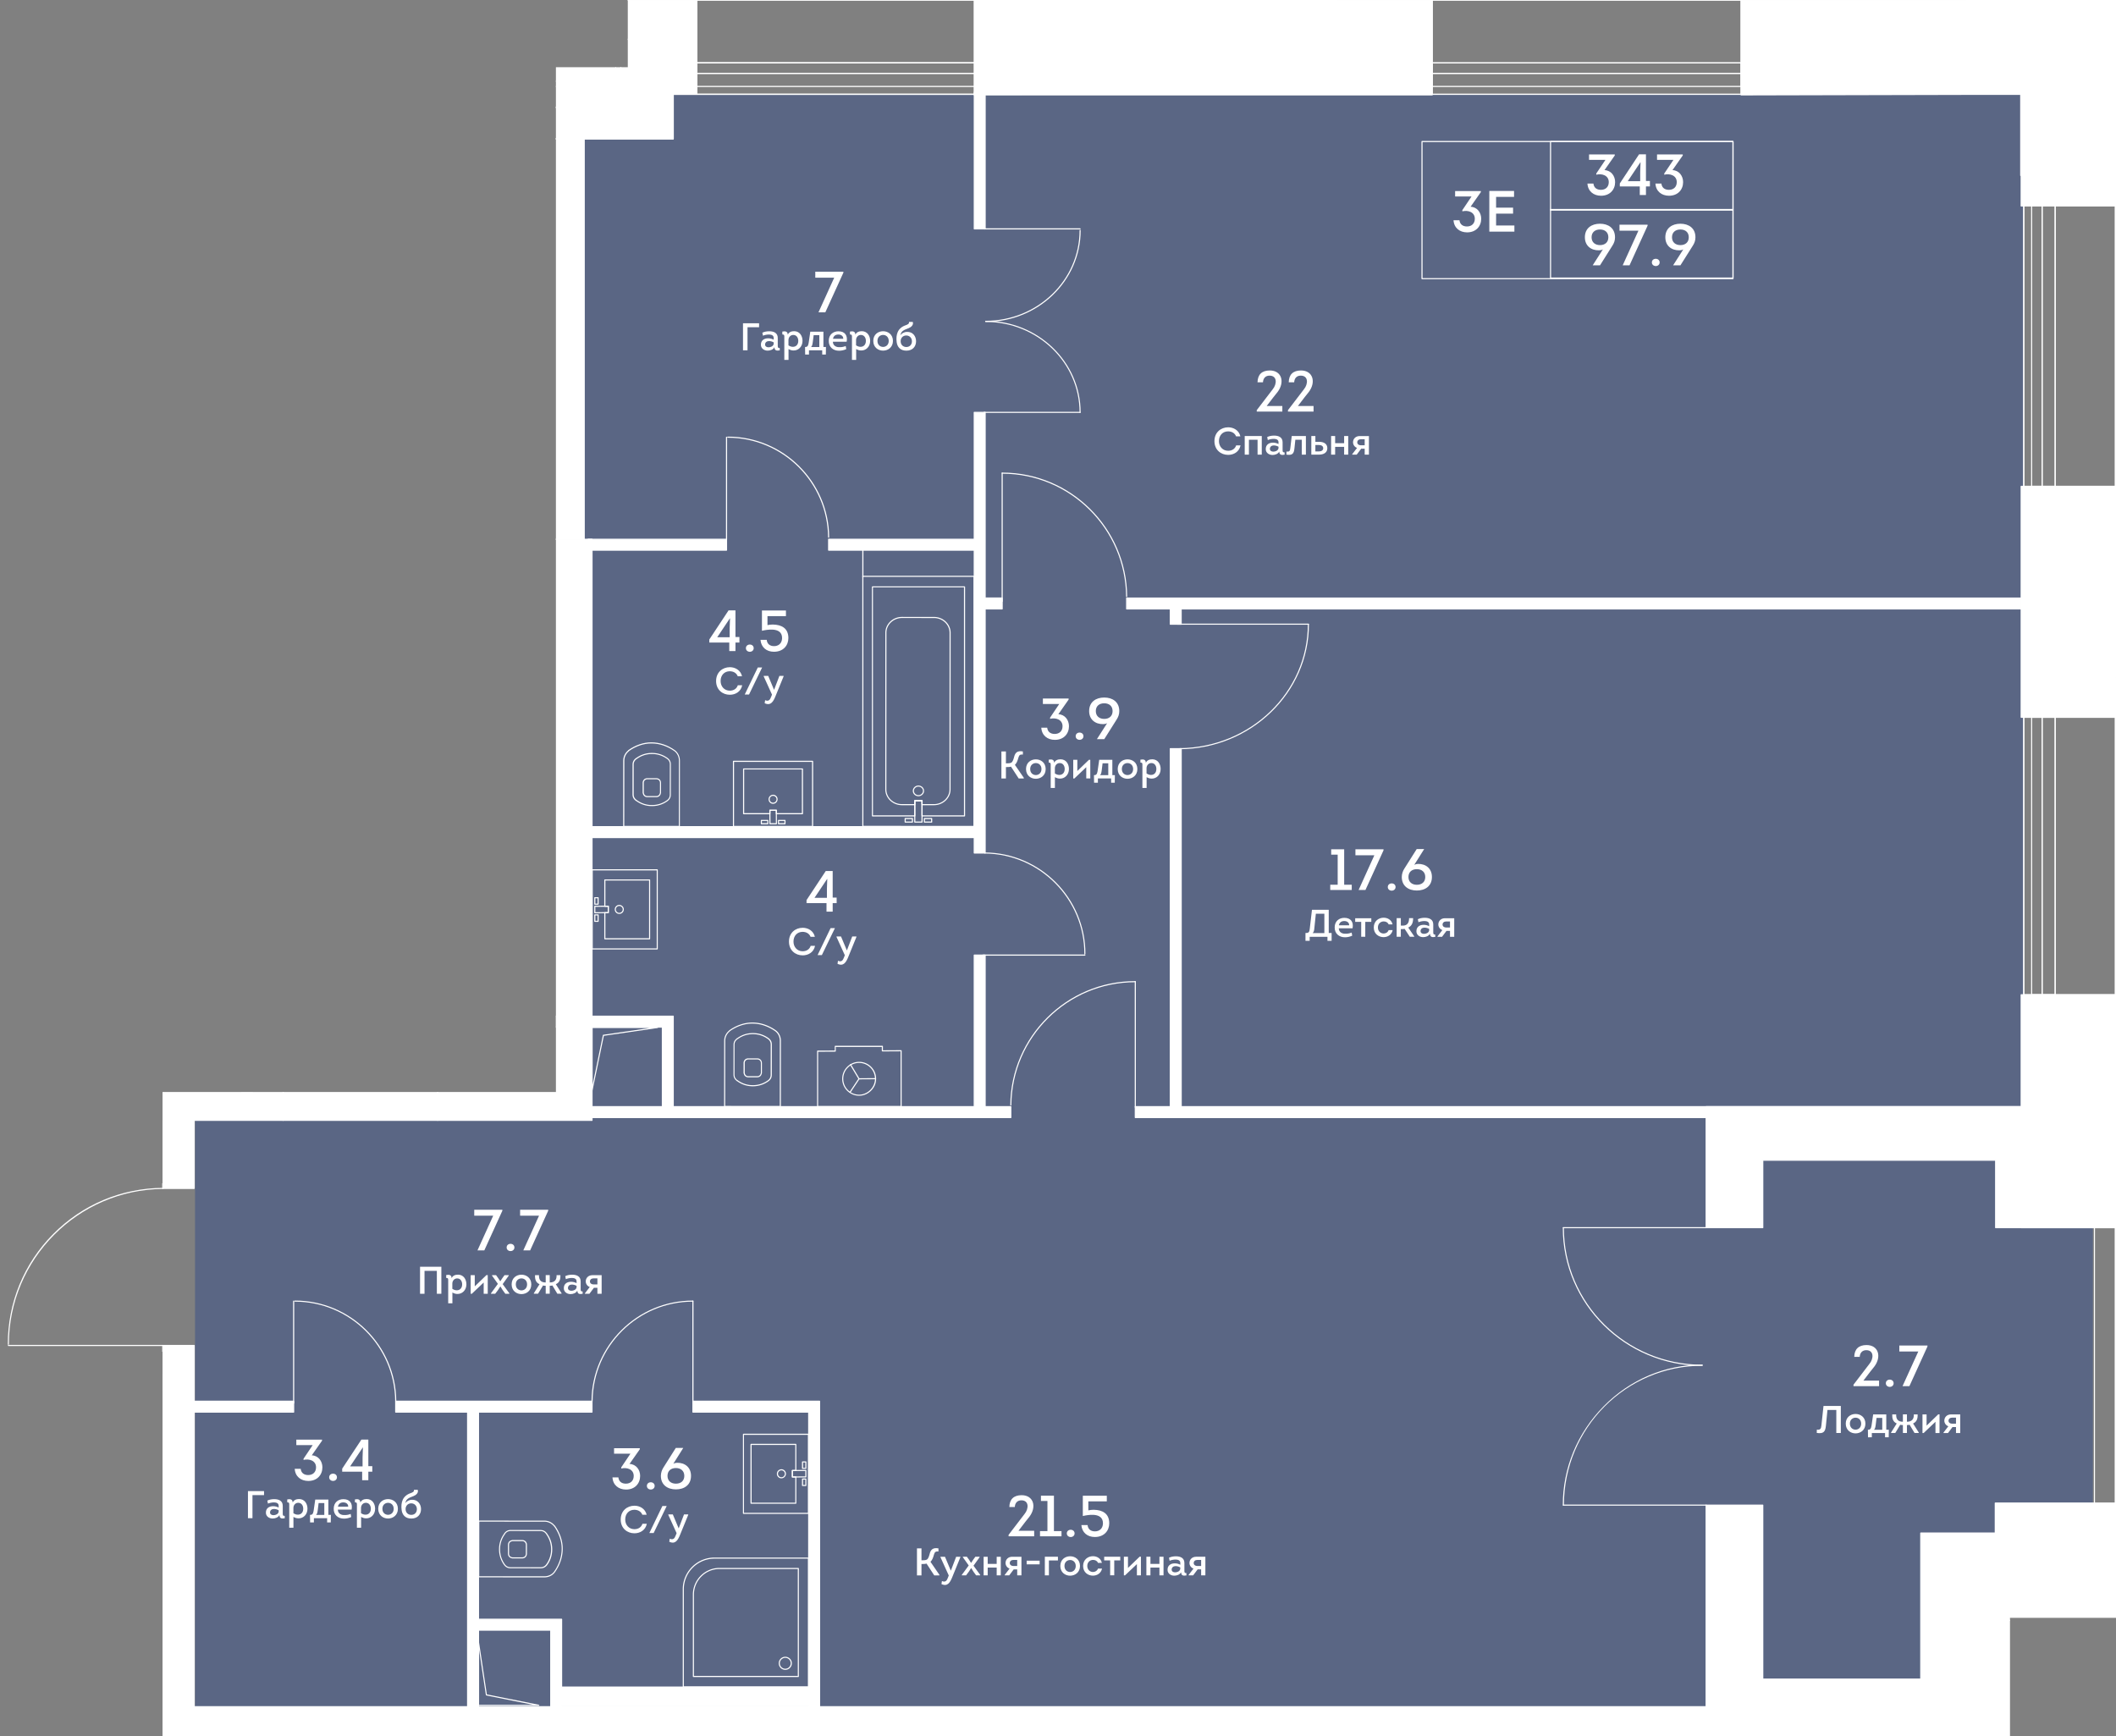 <svg viewBox="0 0 609.4 500" xmlns="http://www.w3.org/2000/svg"><rect x="0" y="0" width="609.4" height="500" fill="#808080" stroke="none"/><clipPath id="a"><path d="M609.4 0H180.8v19.36h-20.7v295.13H46.81v26.25H21.19C16.04 349.1 2.42 368.88 0 388.69l46.81.6V500h532.06v-34.07h30.54V0z"/></clipPath><clipPath id="b"><path d="M-1559.13-11.67H620.92v1058.74h-2180.05z"/></clipPath><clipPath id="c"><path d="M-1559.13-11.67H620.92v1058.74h-2180.05z"/></clipPath><path d="M602.72 348.02h-19.87V27.1H166.67v293.09H56.17v171.28h514.2v-37.75h12.48v-13.16h19.87z" fill="#425688" opacity=".6"/><g clip-path="url(#a)"><g clip-path="url(#b)" fill="#fff"><path clip-path="url(#c)" d="M123.27 305.15h-2.51c-.7 0-1.22-.43-1.34-1.1-.02-.01-.05-.06-.05-.13v-2.88c0-.8.57-1.36 1.39-1.36h2.51c.81 0 1.39.56 1.39 1.36v2.88c0 .07-.03.12-.05.14-.12.67-.64 1.09-1.34 1.09m-3.57-1.23c.01 0 .03.03.04.06.09.53.49.85 1.03.85h2.51c.54 0 .94-.32 1.04-.84v-.01c.01-.04.03-.07.04-.09v-2.85c0-.62-.43-1.04-1.07-1.04h-2.51c-.64 0-1.07.42-1.07 1.04v2.88z"/><path clip-path="url(#c)" d="m129.96 313.74-16.03-.01a.16.16 0 0 1-.11-.05.16.16 0 0 1-.05-.11l.02-18.88c0-1.17.49-2.23 1.39-2.97.01-.04.03-.08.06-.1 2.09-1.47 4.38-2.25 6.62-2.25h.22c2.27.03 4.55.81 6.6 2.25.92.7 1.45 1.81 1.45 3.03l-.01 18.93c0 .04-.01.08-.04.11-.04.03-.08.05-.12.05m-15.88-.33 15.72.01.01-18.77c0-1.12-.48-2.13-1.32-2.77-2.04-1.43-4.31-2.19-6.56-2.2h-.08c-2.15 0-4.35.74-6.38 2.15-.01.03-.03.06-.05.08-.86.69-1.33 1.67-1.33 2.77z"/><path clip-path="url(#c)" d="M122.04 307.73c-1.67 0-3.19-.5-4.52-1.47-.03 0-.06-.01-.08-.02s-.03-.02-.04-.03c-.02-.01-.03-.03-.04-.06-.6-.47-.89-1.05-.89-1.8l.01-8.56c0-.76.28-1.33.89-1.8a.21.21 0 0 1 .04-.06c.01-.02.03-.03.04-.03.04-.02.08-.02.1-.03 1.31-.96 2.84-1.46 4.51-1.46h.01c1.67 0 3.2.5 4.54 1.48.62.48.91 1.06.91 1.82l-.01 8.72c0 .76-.29 1.34-.91 1.82-1.35.99-2.88 1.48-4.56 1.48m-4.45-1.78c.03 0 .06.02.09.04 1.28.94 2.75 1.42 4.36 1.42s3.07-.47 4.36-1.41c.53-.41.78-.91.78-1.57l.01-8.72c0-.66-.25-1.16-.79-1.57a7.216 7.216 0 0 0-4.35-1.42h-.01c-1.6 0-3.07.48-4.35 1.42-.03.02-.06.03-.09.04l-.03.03c-.55.42-.8.92-.8 1.58l-.01 8.56c0 .66.25 1.16.79 1.57.02.01.03.02.04.03m-30.42-64.46H71.62c-.09 0-.16-.07-.16-.16s.07-.16.16-.16h15.55c.09 0 .16.07.16.16s-.07.16-.16.16"/><path clip-path="url(#c)" d="m159.04 241.53-72.01-.04c-.09 0-.16-.07-.16-.16v-32.01c0-.04.02-.08.05-.11a.15.15 0 0 1 .11-.04l72.03.03c.04 0 .08.02.11.04.03.03.05.07.05.11l-.02 32.01c0 .04-.02.08-.05.11-.03.04-.06.06-.11.06m-71.85-.35 71.7.04.02-31.7-71.72-.03z"/><path clip-path="url(#c)" d="M148.82 226.97c-.85 0-1.54-.73-1.54-1.61 0-.89.69-1.61 1.54-1.61s1.54.73 1.54 1.61c0 .89-.69 1.61-1.54 1.61m0-2.91c-.68 0-1.23.58-1.23 1.3 0 .71.55 1.3 1.23 1.3s1.23-.58 1.23-1.3c-.01-.71-.56-1.3-1.23-1.3m8.98 5.27h-1.01c-.08 0-.15-.07-.15-.16v-2.09c0-.04.01-.08.04-.11a.16.16 0 0 1 .11-.05h1.01c.08 0 .15.07.15.15v2.09c0 .11-.07.17-.15.17m-.86-.31h.7v-1.77h-.7zm.86-5.22h-1.01c-.08 0-.15-.07-.15-.16v-2.09c0-.09.07-.16.15-.16h1.01c.08 0 .15.07.15.16v2.09c0 .09-.07.16-.15.16m-.86-.31h.7v-1.77h-.7z"/><path clip-path="url(#c)" d="m148.37 234.91-45.09-.02c-2.52 0-4.57-2.16-4.57-4.81v-9.2c0-2.65 2.05-4.8 4.57-4.8l45.08.02c1.18 0 2.3.47 3.15 1.33.92.91 1.42 2.15 1.42 3.48v3.42c0 .04-.02.08-.05.11a.16.16 0 0 1-.11.05h-.98v1.77h.97c.08 0 .16.07.16.15v3.7c.02 2.64-2.03 4.8-4.55 4.8m-45.08-18.52c-2.34 0-4.25 2.01-4.26 4.49v9.2c0 2.48 1.91 4.49 4.25 4.49l45.09.02c2.34 0 4.25-2.01 4.26-4.49v-3.54h-.97c-.08 0-.15-.07-.15-.16v-2.09c0-.04.02-.08.04-.11a.15.15 0 0 1 .11-.04h.98v-3.26c0-1.24-.47-2.4-1.33-3.26a4.126 4.126 0 0 0-2.93-1.23z"/><path clip-path="url(#c)" d="M156.02 238.77H90.06c-.09 0-.16-.07-.16-.16v-26.52c0-.09.07-.16.16-.16h65.96c.09 0 .16.07.16.16v12.23c0 .04-.02.08-.05.11a.15.15 0 0 1-.11.04h-4.21v1.78h4.21c.09 0 .16.07.16.16v12.2c0 .09-.07.16-.16.16m-65.8-.32h65.65v-11.89h-4.21c-.09 0-.16-.07-.16-.15v-2.09c0-.04.02-.08.04-.11a.15.15 0 0 1 .11-.04h4.21v-11.92H90.22z"/><path clip-path="url(#c)" d="M157.8 226.57h-6.14c-.08 0-.16-.07-.16-.16v-2.09c0-.04.02-.08.05-.11a.16.16 0 0 1 .11-.05h6.14c.09 0 .16.07.16.16v2.09c0 .04-.02.08-.05.11a.16.16 0 0 1-.11.05m-5.99-.32h5.83v-1.77h-5.83zm3.58 44.27H142.5c-.08 0-.16-.07-.16-.16v-16.94c0-.09.07-.16.16-.16h12.89c.08 0 .15.07.15.16v7.51c0 .09-.07.16-.15.16l-.83.01v1.55h.83c.04 0 .08.02.11.04.03.03.04.07.04.11v7.57c.01.08-.06.15-.15.15m-12.73-.31h12.58v-7.26h-.83a.15.15 0 0 1-.11-.04.16.16 0 0 1-.05-.11v-1.86c0-.09.07-.16.16-.16h.83v-7.2h-12.58zm14.67-9.73a.21.21 0 0 1-.11-.04.16.16 0 0 1-.05-.11v-1.86c0-.08.07-.16.16-.16h.95c.04 0 .08.02.11.04.03.03.05.07.05.11v1.86c0 .08-.07.15-.16.15zm.16-1.87v1.55h.64v-1.55zm-.16 6.8a.21.21 0 0 1-.11-.04.16.16 0 0 1-.05-.11v-1.86c0-.08.07-.16.16-.16h.95c.04 0 .08.02.11.04.03.03.05.07.05.11v1.86c0 .08-.07.15-.16.15zm.16-1.86v1.55h.64v-1.55z"/><path clip-path="url(#c)" d="M151.24 263.18c-.34 0-.67-.13-.91-.38-.24-.24-.38-.57-.38-.92s.13-.67.37-.92.57-.38.92-.39c.72 0 1.3.58 1.3 1.29 0 .74-.58 1.32-1.3 1.32l.01-.16zm0-2.28c-.27 0-.51.11-.7.29-.18.19-.28.44-.28.7s.1.52.29.7c.19.19.43.29.69.29h.01c.54 0 .98-.45.98-.99a.999.999 0 0 0-.99-.99"/><path clip-path="url(#c)" d="M159.06 273.44h-18.75c-.08 0-.16-.07-.16-.16V250.5c0-.09.07-.16.16-.16h18.75c.08 0 .16.07.16.16v22.77c0 .1-.08.17-.16.17m-18.6-.32h18.44v-22.46h-18.44z"/><path clip-path="url(#c)" d="M154.41 262.96a.21.21 0 0 1-.11-.04.16.16 0 0 1-.05-.11v-1.86c0-.08.07-.16.16-.16l3.88-.02c.04 0 .08.01.11.04s.04.07.04.11v1.86c0 .08-.07.16-.15.16zm.15-1.87v1.55l3.56-.02v-1.55zm63.48 49.17h-2.51c-.7 0-1.22-.43-1.34-1.1-.02-.01-.05-.06-.05-.13v-2.88c0-.8.57-1.36 1.39-1.36h2.51c.81 0 1.39.56 1.39 1.36v2.88c0 .07-.03.12-.05.14-.12.66-.64 1.09-1.34 1.09m-3.57-1.23c.01 0 .03.03.04.06.09.53.49.85 1.03.85h2.51c.54 0 .94-.32 1.04-.84v-.01c.01-.04.03-.07.04-.09v-2.85c0-.62-.43-1.04-1.07-1.04h-2.51c-.64 0-1.07.42-1.07 1.04v2.88z"/><path clip-path="url(#c)" d="m224.73 318.85-16.03-.01a.16.16 0 0 1-.11-.05.16.16 0 0 1-.05-.11l.02-18.88c0-1.17.49-2.23 1.39-2.97.01-.04.03-.08.06-.1 2.09-1.47 4.38-2.25 6.62-2.25h.22c2.27.03 4.55.81 6.6 2.25.92.7 1.45 1.81 1.45 3.03l-.01 18.93c0 .04-.02.08-.05.11a.16.16 0 0 1-.11.05m-15.88-.33 15.72.01.01-18.77c0-1.12-.48-2.13-1.32-2.77-2.04-1.44-4.32-2.2-6.58-2.2h-.06c-2.15 0-4.35.74-6.38 2.15-.01.03-.03.06-.05.08-.86.69-1.33 1.67-1.33 2.77z"/><path clip-path="url(#c)" d="M216.81 312.84c-1.67 0-3.19-.5-4.52-1.47-.03 0-.06-.01-.08-.02s-.03-.02-.04-.03c-.02-.01-.03-.03-.04-.06-.6-.47-.89-1.05-.89-1.8l.01-8.56c0-.76.28-1.33.89-1.8a.21.21 0 0 1 .04-.06c.01-.02.03-.03.04-.03.04-.02.08-.02.1-.03 1.31-.96 2.84-1.46 4.51-1.46h.01c1.67 0 3.2.5 4.54 1.48.62.48.91 1.06.91 1.82l-.01 8.72c0 .76-.29 1.34-.91 1.82-1.36.98-2.88 1.48-4.56 1.48m-4.45-1.78c.03 0 .06.02.09.04 1.28.94 2.75 1.42 4.36 1.42s3.07-.47 4.36-1.41c.53-.41.78-.91.78-1.57l.01-8.72c0-.66-.25-1.16-.79-1.57a7.216 7.216 0 0 0-4.35-1.42h-.01c-1.6 0-3.07.48-4.35 1.42-.03.02-.06.03-.09.04l-.03.03c-.55.42-.8.92-.8 1.58l-.01 8.56c0 .66.25 1.16.79 1.57.02.01.03.02.04.03m-23.38-81.48h-2.51c-.7 0-1.22-.44-1.34-1.1-.02-.01-.05-.06-.05-.13v-2.88c0-.8.57-1.36 1.39-1.36h2.51c.81 0 1.39.56 1.39 1.36v2.88c0 .07-.03.12-.05.14-.12.66-.65 1.09-1.34 1.09m-3.57-1.23c.01 0 .02.02.03.05.09.54.49.86 1.04.86h2.51c.54 0 .94-.32 1.04-.84v-.01c.01-.04.03-.07.04-.09v-2.85c0-.62-.43-1.04-1.07-1.05h-2.51c-.64 0-1.07.42-1.08 1.04z"/><path clip-path="url(#c)" d="m195.66 238.16-16.03-.01c-.08 0-.16-.07-.16-.16l.01-18.88c0-1.17.5-2.23 1.39-2.97.01-.04.03-.08.06-.1 2.1-1.47 4.38-2.25 6.61-2.25h.06c2.33 0 4.67.78 6.76 2.26.92.7 1.45 1.8 1.45 3.02L195.8 238c.02.09-.05.16-.14.16m-15.87-.32 15.72.01.02-18.77c0-1.12-.48-2.13-1.32-2.77-1.99-1.4-4.21-2.16-6.43-2.2h-.22c-2.14 0-4.34.74-6.37 2.15-.01.03-.03.06-.05.08-.86.69-1.33 1.67-1.33 2.77z"/><path clip-path="url(#c)" d="M187.76 232.15c-1.68 0-3.21-.5-4.55-1.48 0 .01-.03.01-.07-.01-.02-.01-.03-.02-.05-.03a.218.218 0 0 1-.04-.05c-.61-.48-.89-1.05-.89-1.81l.01-8.56c0-.76.28-1.33.88-1.8.01-.01.02-.03.03-.04.02-.02.04-.04.06-.05.04-.02.07-.02.09-.02a7.527 7.527 0 0 1 4.51-1.46h.01c1.67 0 3.2.5 4.54 1.48.62.48.91 1.06.91 1.82l-.01 8.72c0 .76-.29 1.34-.91 1.82-1.32.98-2.85 1.47-4.52 1.47m-4.46-1.77c.03 0 .06.01.09.03a7.19 7.19 0 0 0 4.36 1.43h.01c1.6 0 3.07-.47 4.35-1.41.53-.41.79-.91.79-1.57l.01-8.72c0-.66-.25-1.16-.79-1.57a7.216 7.216 0 0 0-4.35-1.42h-.01c-1.6 0-3.07.48-4.35 1.42-.03.02-.06.03-.09.04-.01.01-.02.03-.03.03-.53.41-.79.91-.79 1.57v8.56c0 .66.25 1.16.79 1.57-.01.01 0 .03.01.04m-32.91 218.43h-2.87c-.07 0-.12-.03-.14-.05-.66-.12-1.09-.65-1.09-1.34v-2.51c0-.7.43-1.22 1.1-1.34.01-.02.06-.05.13-.05h2.88c.79 0 1.36.58 1.36 1.39v2.51c-.01.82-.57 1.39-1.37 1.39m-2.87-4.97c.01.01-.02.03-.06.04-.53.09-.86.49-.86 1.04v2.51c0 .54.32.94.84 1.03h.01c.04.01.07.03.09.04h2.85c.63 0 1.05-.43 1.05-1.07v-2.51c0-.63-.43-1.08-1.04-1.08z"/><path clip-path="url(#c)" d="m156.8 454.27-18.94-.01a.16.16 0 0 1-.11-.05.16.16 0 0 1-.05-.11l.01-16.03c0-.09.07-.16.16-.16l18.88.01c1.17 0 2.23.5 2.97 1.39.04.01.08.03.1.06 1.47 2.1 2.25 4.39 2.24 6.62v.21c-.03 2.27-.81 4.55-2.25 6.6-.7.94-1.8 1.47-3.01 1.47m-18.78-.33 18.77.01h.01c1.12 0 2.13-.48 2.76-1.32 1.43-2.04 2.2-4.32 2.2-6.58V446c0-2.15-.74-4.35-2.15-6.38-.03-.01-.07-.03-.08-.06a3.512 3.512 0 0 0-2.77-1.33l-18.72-.01z"/><path clip-path="url(#c)" d="m155.73 451.65-8.72-.01c-.76 0-1.34-.29-1.82-.91-.98-1.34-1.47-2.87-1.47-4.54 0-1.68.5-3.21 1.48-4.54 0 0-.01-.02 0-.06.01-.02.02-.04.03-.05s.03-.03.05-.03c.47-.61 1.05-.89 1.8-.89h.01l8.57.01c.75 0 1.33.28 1.8.89.02.01.04.02.06.05l.03.03c.02.03.02.07.03.09a7.563 7.563 0 0 1 1.46 4.53c0 1.67-.5 3.2-1.48 4.54-.49.6-1.07.89-1.83.89m-10.25-9.91c0 .03-.02.06-.04.09a7.224 7.224 0 0 0-1.42 4.36c0 1.6.47 3.07 1.41 4.36.41.53.91.78 1.57.79h8.72c.66 0 1.15-.25 1.57-.79a7.216 7.216 0 0 0 1.42-4.35c0-1.6-.48-3.07-1.42-4.36-.03-.03-.03-.06-.04-.09l-.03-.03c-.41-.54-.91-.79-1.57-.79l-8.57-.01h-.01c-.66 0-1.16.25-1.57.79.01 0 0 .02-.02.03m12.07-.1c0 .01 0 .01 0 0m-12.28-.13s0 .01 0 0zM248.5 166.28c-.08 0-.16-.07-.16-.16v-9.67c0-.09.07-.16.16-.16.08 0 .16.07.16.16v9.67c-.01.09-.08.16-.16.16"/><path clip-path="url(#c)" d="m280.51 238.16-32.01-.01c-.08 0-.16-.07-.16-.16v-72.01c0-.09.07-.16.16-.16h32.04c.04 0 .08.02.11.05s.04.07.04.11l-.03 72.03c0 .04-.01.08-.04.11a.15.15 0 0 1-.11.04m-31.86-.33 31.7.02.03-71.72h-31.73z"/><path clip-path="url(#c)" d="M264.5 229.3c-.45 0-.86-.17-1.17-.48a1.45 1.45 0 0 1-.44-1.06c0-.4.16-.78.45-1.06.3-.31.72-.47 1.17-.47.89 0 1.61.69 1.61 1.54 0 .84-.73 1.53-1.62 1.53m0-2.76c-.36 0-.7.14-.94.38a1.181 1.181 0 0 0 0 1.68c.24.25.58.39.95.39.72 0 1.3-.55 1.3-1.23 0-.67-.59-1.22-1.31-1.22zm-1.72 10.36h-2.09a.16.16 0 0 1-.11-.05.16.16 0 0 1-.05-.11v-1.01c0-.09.07-.16.16-.16h2.09c.09 0 .16.07.16.16v1.01c-.01.09-.08.16-.16.16m-1.93-.31h1.77v-.7h-1.77zm7.46.31h-2.09c-.08 0-.16-.07-.16-.16v-1.01c0-.09.07-.16.16-.16h2.09c.04 0 .08.02.11.05s.05.07.05.11v1.01c0 .09-.07.16-.16.16m-1.93-.31h1.77v-.7h-1.77z"/><path clip-path="url(#c)" d="M268.97 231.89h-3.42c-.08 0-.16-.07-.16-.16v-.98h-1.77v.98c0 .09-.07.16-.16.16h-3.7c-1.33 0-2.56-.51-3.48-1.42a4.437 4.437 0 0 1-1.32-3.15l.02-45.09c0-2.52 2.15-4.57 4.8-4.57l9.2.01c1.33 0 2.57.51 3.48 1.42.85.85 1.32 1.97 1.32 3.15l-.02 45.08c.01 2.52-2.15 4.57-4.79 4.57m-3.27-.31h3.26c2.47 0 4.49-1.91 4.49-4.25l.02-45.08c0-1.09-.44-2.13-1.23-2.93a4.573 4.573 0 0 0-3.26-1.33l-9.2-.01c-2.47 0-4.49 1.91-4.49 4.25l-.02 45.09c0 1.09.43 2.13 1.22 2.93.86.86 2.02 1.33 3.26 1.33h3.54v-.98c0-.08.07-.15.16-.15h2.09c.09 0 .16.07.16.15z"/><path clip-path="url(#c)" d="M277.78 235.13h-12.23c-.08 0-.16-.07-.16-.16v-4.21h-1.77v4.21c0 .09-.07.16-.16.16h-12.2c-.08 0-.15-.07-.15-.16v-65.96c0-.09.07-.15.15-.15h26.52c.08 0 .16.07.16.15v65.96c-.01.09-.08.16-.16.16m-12.08-.32h11.92v-65.65h-26.21v65.65h11.89v-4.21c0-.09.07-.16.16-.16h2.09c.09 0 .16.07.16.16v4.21z"/><path clip-path="url(#c)" d="M265.54 236.9h-2.09a.16.16 0 0 1-.11-.05.16.16 0 0 1-.05-.11v-6.14c0-.09.07-.16.16-.16h2.09c.04 0 .08.02.11.05s.05.07.05.11v6.14c0 .09-.07.16-.16.16m-1.93-.31h1.77v-5.83h-1.77zm-76.53 33.93h-12.89c-.08 0-.16-.07-.16-.16v-7.51c0-.08.07-.16.16-.16h.83v-1.55h-.83a.21.21 0 0 1-.11-.04.16.16 0 0 1-.05-.11v-7.57c0-.09.07-.16.16-.16h12.89c.08 0 .16.07.16.16v16.94c0 .09-.07.16-.16.16m-12.73-.32h12.58v-16.62h-12.58v7.25h.83c.04 0 .08.02.11.04.03.03.04.07.04.11v1.86c0 .08-.07.16-.15.16h-.83zm-3.05-4.71a.21.21 0 0 1-.11-.04.16.16 0 0 1-.05-.11v-1.86c0-.08.07-.16.16-.16h.95c.04 0 .08.02.11.04.03.03.05.07.05.11v1.86c0 .08-.07.15-.16.15zm.16-1.86v1.55h.64v-1.55zm-.16-3.08a.21.21 0 0 1-.11-.04.16.16 0 0 1-.05-.11v-1.86c0-.08.07-.16.16-.16h.95c.04 0 .08.02.11.04.03.03.05.07.05.11v1.86c0 .08-.07.16-.16.16zm.16-1.86v1.55h.64v-1.55z"/><path clip-path="url(#c)" d="M178.35 263.2c-.35 0-.67-.13-.92-.38-.25-.24-.38-.57-.38-.91 0-.72.57-1.3 1.29-1.31h.01c.34 0 .67.14.91.38.25.24.39.57.39.92s-.13.68-.38.92c-.24.24-.57.38-.92.38zm-.01-2.44v.16a.99.99 0 0 0-.98.99c0 .26.11.51.29.69.19.19.43.29.7.29h.01a.994.994 0 0 0 .98-.99c0-.54-.44-.98-.99-.98h-.01z"/><path clip-path="url(#c)" d="M189.28 273.44h-18.75c-.08 0-.16-.07-.16-.16V250.5c0-.09.07-.16.16-.16h18.75c.08 0 .16.07.16.16v22.77c0 .1-.08.17-.16.17m-18.59-.32h18.44v-22.46h-18.44z"/><path clip-path="url(#c)" d="M171.3 263.02a.21.21 0 0 1-.11-.04.16.16 0 0 1-.05-.11V261c0-.08.07-.16.16-.16l3.88-.02c.04 0 .08.01.11.04s.04.07.04.11v1.86c0 .08-.07.16-.15.16zm.16-1.86v1.55l3.56-.02v-1.55zm59.64-26.66h-7.51c-.08 0-.16-.07-.16-.16v-.83h-1.55v.83c0 .04-.02.08-.04.11a.16.16 0 0 1-.11.05h-7.57c-.08 0-.16-.07-.16-.16v-12.89c0-.09.07-.15.16-.15h16.94c.08 0 .16.07.16.15v12.89c-.01.09-.08.16-.16.16m-7.36-.32h7.2V221.6h-16.62v12.58h7.26v-.83c0-.04.02-.08.04-.11a.16.16 0 0 1 .11-.05h1.86c.09 0 .16.07.16.16zm2.33 3.21h-1.86c-.08 0-.16-.07-.16-.16v-.95c0-.04.02-.08.05-.11a.16.16 0 0 1 .11-.05h1.86c.08 0 .16.07.16.16v.95c0 .04-.02.08-.05.11a.16.16 0 0 1-.11.05m-1.71-.32h1.55v-.64h-1.55zm-3.23.32h-1.86c-.08 0-.16-.07-.16-.16v-.95c0-.04.02-.08.05-.11a.16.16 0 0 1 .11-.05h1.86c.08 0 .16.07.16.16v.95c0 .04-.02.08-.05.11-.02.03-.06.05-.11.05m-1.7-.32h1.55v-.64h-1.55z"/><path clip-path="url(#c)" d="M222.64 231.49a1.296 1.296 0 0 1-1.29-1.3c0-.35.13-.68.38-.92.24-.25.57-.38.92-.39h.01a1.296 1.296 0 0 1 1.29 1.3c-.01.72-.59 1.3-1.31 1.31zm0-2.29a.99.99 0 0 0-.7.29 1 1 0 0 0-.28.7c0 .54.44.98.98.98h.01c.54 0 .98-.45.98-.99 0-.26-.1-.51-.29-.69-.2-.19-.44-.29-.7-.29"/><path clip-path="url(#c)" d="M234.02 238.16h-22.78c-.08 0-.16-.07-.16-.16v-18.75c0-.09.07-.16.16-.16h22.78c.09 0 .16.07.16.16V238c0 .09-.07.16-.16.16m-22.62-.31h22.46v-18.44H211.4z"/><path clip-path="url(#c)" d="M223.6 237.39h-1.86c-.08 0-.16-.07-.16-.16l-.02-3.88c0-.04.01-.08.04-.11a.16.16 0 0 1 .11-.05h1.86c.08 0 .16.07.16.16l.02 3.88c0 .04-.02.08-.05.11-.02.03-.05.05-.1.05m-1.7-.32h1.55l-.02-3.56h-1.55zm7.29 196H216.3c-.08 0-.16-.07-.16-.16v-16.94c0-.09.07-.16.16-.16h12.89c.08 0 .15.07.15.16v7.51c0 .09-.07.16-.15.16l-.83.01v1.55h.83c.04 0 .08.02.11.04.03.03.04.07.04.11v7.57c.01.09-.06.15-.15.15m-12.73-.31h12.58v-7.26h-.83a.15.15 0 0 1-.11-.04.16.16 0 0 1-.05-.11v-1.86c0-.09.07-.16.16-.16h.83v-7.2h-12.58zm14.67-9.73a.21.21 0 0 1-.11-.04.16.16 0 0 1-.05-.11v-1.86c0-.08.07-.16.16-.16h.95c.04 0 .08.02.11.04.03.03.05.07.05.11v1.86c0 .08-.07.15-.16.15zm.16-1.86v1.55h.64v-1.55zm-.16 6.79a.21.21 0 0 1-.11-.04.16.16 0 0 1-.05-.11v-1.86c0-.08.07-.16.16-.16h.95c.04 0 .08.02.11.04.03.03.05.07.05.11v1.86c0 .08-.07.16-.16.16zm.16-1.86v1.55h.64v-1.55z"/><path clip-path="url(#c)" d="M225.03 425.74c-.34 0-.67-.14-.91-.38a1.26 1.26 0 0 1-.38-.92c0-.35.13-.68.38-.92.24-.25.57-.38.92-.39h.01c.71 0 1.29.58 1.3 1.29-.01.73-.59 1.31-1.32 1.32l.01-.16zm.01-2.29a.99.99 0 0 0-.7.29 1 1 0 0 0 .01 1.4c.19.19.43.29.69.29h.01c.54 0 .98-.45.98-.99a.999.999 0 0 0-.99-.99"/><path clip-path="url(#c)" d="M232.86 435.99h-18.75c-.08 0-.15-.07-.15-.16v-22.77c0-.09.07-.16.15-.16h18.75c.08 0 .16.07.16.16v22.77c-.01.09-.08.16-.16.16m-18.6-.31h18.44v-22.46h-18.44z"/><path clip-path="url(#c)" d="M228.21 425.51a.21.21 0 0 1-.11-.04.16.16 0 0 1-.05-.11v-1.86c0-.08.07-.16.16-.16l3.88-.02c.04 0 .08.01.11.04s.04.07.04.11v1.86c0 .08-.07.16-.15.16zm.15-1.86v1.55l3.56-.02v-1.55zm4.5 62.34h-36.07c-.08 0-.16-.07-.16-.16v-28.14c0-5.03 4.1-9.13 9.13-9.13h27.1c.04 0 .08.02.11.05s.04.07.04.11v37.12c0 .08-.07.15-.15.15m-35.92-.31h35.76v-36.8h-26.94c-4.86 0-8.82 3.96-8.82 8.82z"/><path clip-path="url(#c)" d="M199.69 482.96a.21.21 0 0 1-.11-.04.15.15 0 0 1-.04-.11v-23.58c0-4.23 3.44-7.68 7.67-7.68h22.71c.08 0 .15.07.15.16v31.1c0 .04-.02.08-.04.11a.16.16 0 0 1-.11.05h-30.23zm7.52-31.1c-4.06 0-7.36 3.3-7.36 7.37v23.42h29.91v-30.79z"/><path clip-path="url(#c)" d="M226.16 480.9a1.88 1.88 0 0 1-1.88-1.89c0-1.04.84-1.88 1.88-1.88s1.89.84 1.89 1.88-.85 1.89-1.89 1.89m0-3.46c-.86 0-1.57.71-1.57 1.57 0 .87.71 1.57 1.57 1.57.87 0 1.57-.71 1.57-1.57s-.7-1.57-1.57-1.57m18.66-162.74c-.03 0-.06-.01-.08-.03-.08-.05-.09-.15-.05-.22l2.57-3.86c.05-.07.16-.09.22-.04.07.05.09.14.04.22l-2.57 3.86a.17.17 0 0 1-.13.07"/><path clip-path="url(#c)" d="M247.39 310.84c-.08 0-.16-.07-.16-.15 0-.09.07-.16.16-.16l4.76-.04c.08 0 .15.07.15.16 0 .08-.07.16-.15.16z"/><path clip-path="url(#c)" d="M247.39 310.84c-.05 0-.1-.03-.14-.08l-2.43-4.06a.17.17 0 0 1 .05-.22c.08-.05.17-.03.22.05l2.43 4.06c.04.08.02.17-.06.22-.01.02-.04.03-.07.03"/><path clip-path="url(#c)" d="M247.43 315.56c-1.28 0-2.5-.5-3.42-1.4a4.846 4.846 0 0 1-1.46-3.44c-.01-1.3.49-2.53 1.41-3.46.91-.93 2.13-1.45 3.44-1.46h.04c2.67 0 4.86 2.16 4.88 4.84.01 1.29-.5 2.52-1.45 3.46-.92.92-2.15 1.45-3.39 1.46zm0-9.45h-.04c-1.22.01-2.36.5-3.22 1.37s-1.32 2.02-1.31 3.24.49 2.36 1.36 3.22c.86.85 2 1.32 3.2 1.32h.04c1.15-.01 2.31-.51 3.17-1.37.89-.89 1.37-2.04 1.36-3.24a4.567 4.567 0 0 0-4.56-4.54"/><path clip-path="url(#c)" d="M259.52 318.85h-24.04c-.08 0-.16-.07-.16-.16v-15.97c0-.08.07-.16.16-.16l4.93-.02v-1.2c0-.09.07-.16.15-.16h13.57c.08 0 .15.07.15.16v1.13l5.24-.03c.04 0 .08.02.11.05s.04.07.04.11v16.08c.01.1-.06.17-.15.17m-23.89-.32h23.73v-15.76l-5.24.03a.21.21 0 0 1-.11-.04.16.16 0 0 1-.05-.11v-1.13H240.7v1.19c0 .09-.07.16-.16.16l-4.92.03v15.63zm-144.75-8.94a.161.161 0 0 1-.13-.25l2.57-3.86c.04-.07.14-.09.22-.04.07.05.09.14.04.22l-2.57 3.86c-.03.05-.08.07-.13.07"/><path clip-path="url(#c)" d="M93.45 305.73c-.08 0-.16-.07-.16-.15 0-.09.07-.16.16-.16l4.76-.04c.08 0 .15.07.15.16 0 .08-.07.16-.15.16z"/><path clip-path="url(#c)" d="M93.45 305.73c-.05 0-.11-.03-.14-.08l-2.43-4.06a.17.17 0 0 1 .05-.22c.08-.05.17-.03.22.05l2.43 4.06c.04.08.02.17-.05.22-.02.02-.05.03-.08.03"/><path clip-path="url(#c)" d="M93.49 310.45c-2.67 0-4.86-2.16-4.88-4.84a4.887 4.887 0 0 1 4.84-4.92h.04c1.29 0 2.5.5 3.42 1.41.93.91 1.45 2.14 1.46 3.44.01 1.29-.5 2.52-1.45 3.46-.92.92-2.15 1.45-3.39 1.46h-.04zm0-9.45h-.03a4.573 4.573 0 0 0-4.53 4.6 4.573 4.573 0 0 0 4.57 4.53h.04c1.15-.01 2.31-.51 3.17-1.37.89-.89 1.37-2.04 1.36-3.24a4.543 4.543 0 0 0-1.36-3.22c-.88-.83-2.01-1.3-3.22-1.3"/><path clip-path="url(#c)" d="M105.58 313.74H81.54c-.09 0-.16-.07-.16-.16v-15.97c0-.08.07-.16.16-.16l4.92-.02v-1.2c0-.09.07-.16.16-.16h13.57c.09 0 .16.07.16.16v1.13l5.24-.03c.04 0 .08.02.11.05s.05.07.05.11v16.08c-.01.1-.08.17-.17.17m-23.89-.32h23.73v-15.76l-5.24.03a.21.21 0 0 1-.11-.04.16.16 0 0 1-.05-.11v-1.13H86.78v1.19c0 .09-.07.16-.16.16l-4.92.03v15.63zm154.35 178.09h-3.14v-84.83h-33.34v-3.14h36.48zm-98.22 0h-3.14v-87.97h35.82v3.14h-32.68z"/><path clip-path="url(#c)" d="M160.98 485.87h73.49v3.14h-73.49z"/><path clip-path="url(#c)" d="M160.98 488.27h73.49v3.14h-73.49z"/><path clip-path="url(#c)" d="M161.75 492.09h-3.14v-22.61h-22.36v-3.14h25.5zM55.93 403.54h28.64v3.14H55.93zm58.04 0h27.64v3.14h-27.64zm79.93-82.37h-3.14V295.8h-49.67v17.81h-3.15v-20.95h55.96zm133.06-2.46h255.12v3.14H326.96z"/><path clip-path="url(#c)" d="M170.51 318.71h120.61v3.14H170.51zm-1.14-163.41h39.87v3.14h-39.87zm114.35 90.36h-3.14v-87.22h-41.94v-3.14h45.08z"/><path clip-path="url(#c)" d="M280.58 118.76h3.14v37.87h-3.14zm0-92.18h3.14v39.33h-3.14zm0 248.48h3.14v45.47h-3.14zM170.5 238.08h111.65v3.14H170.5zm153.97-65.85h257.62v3.14H324.47zm-42.32 0h6.47v3.14h-6.47zm54.89 43.38h3.14v104.67h-3.14z"/><path clip-path="url(#c)" d="M337.04 172.65h3.14v7.12h-3.14zM69.58 274.78h3.14v39.63h-3.14zm3.14-29.4h-3.14v-39.22h89.62v3.14H72.72zM8.86 229.54h16.17v3.14H8.86z"/><path clip-path="url(#c)" d="M60.87 229.54h10.28v3.14H60.87zM15.52 26.41h3.14v203.53h-3.14zM159.2 39.98h9.05v115.33h-9.05zM81.56 313.61h44.47v9.05H81.56zm80.19 178.63h-3.14c-.08 0-.16-.07-.16-.16v-22.45h-20.48v21.87c0 .09-.07.16-.16.16h-3.14c-.08 0-.16-.07-.16-.16v-84.67h-20.55c-.08 0-.16-.07-.16-.16v-3.14c0-.09.07-.16.16-.16h56.53c.09 0 .16.07.16.16v3.14c0 .09-.07.16-.16.16h-32.53v59.34h23.78c.09 0 .16.07.16.16v19.37h70.84v-78.87h-33.18c-.08 0-.16-.07-.16-.16v-3.14c0-.09.07-.16.16-.16h36.48c.08 0 .15.07.15.16v87.97c0 .09-.07.16-.15.16h-3.14c-.07 0-.13-.04-.14-.1h-70.85v.52c0 .1-.07.16-.16.16m-2.98-.31h2.83v-.52c0-.08.07-.15.16-.15h71.15c.06 0 .12.04.14.1h2.84V403.7h-36.17v2.83h33.18c.08 0 .15.07.15.16v79.19c0 .09-.07.16-.15.16h-71.15c-.08 0-.16-.07-.16-.16V466.5h-23.78c-.08 0-.16-.07-.16-.16v-59.66c0-.09.07-.16.16-.16h32.53v-2.83h-56.22v2.83h20.55c.08 0 .16.07.16.16v84.67h2.83v-21.87c0-.09.07-.16.16-.16h20.79c.09 0 .16.07.16.16zm-74.2-85.09H55.93c-.09 0-.16-.07-.16-.16v-3.14c0-.09.07-.16.16-.16h28.64c.09 0 .16.07.16.16v3.14c0 .09-.07.16-.16.16m-28.49-.31h28.33v-2.83H56.08zm235.04-84.52H170.5c-.08 0-.16-.07-.16-.16v-3.14c0-.09.07-.16.16-.16h20.1v-22.6h-49.37v17.65c0 .09-.07.16-.16.16h-3.14c-.08 0-.16-.07-.16-.16v-20.95c0-.09.07-.16.16-.16h55.96c.09 0 .16.07.16.16v25.9h86.37v-43.5c0-.08.07-.15.16-.15h3.14c.08 0 .16.07.16.15v43.5h7.24c.08 0 .15.07.15.16v3.14c0 .09-.07.16-.15.16m-120.46-.31h120.3v-2.83h-7.24c-.08 0-.16-.07-.16-.16v-43.5h-2.83v43.5c0 .09-.07.16-.16.16H193.9c-.08 0-.15-.07-.15-.16v-25.9H138.1v20.64h2.83V295.8c0-.09.07-.16.16-.16h49.68c.09 0 .16.07.16.16v22.92c0 .09-.07.16-.16.16h-20.1v2.82zm38.58-163.1h-39.87c-.08 0-.16-.07-.16-.16v-3.14c0-.08.07-.15.16-.15h39.87c.09 0 .16.07.16.15v3.14c0 .09-.07.16-.16.16m-39.72-.31h39.56v-2.83h-39.56zm114.2 87.53h-3.14c-.08 0-.16-.07-.16-.16v-4.29H170.5c-.08 0-.15-.07-.15-.16v-3.14c0-.09.07-.16.15-.16h109.92V158.6h-41.78c-.09 0-.16-.07-.16-.16v-3.14c0-.09.07-.16.16-.16h41.78v-36.39c0-.09.07-.16.16-.16h3.14c.09 0 .16.07.16.16v53.32h4.74c.08 0 .16.07.16.15v3.14c0 .09-.07.16-.16.16h-4.74v70.13c0 .1-.07.17-.16.17m-2.98-.32h2.83v-70.13c0-.08.07-.15.16-.15h4.74v-2.83h-4.74c-.08 0-.16-.07-.16-.16v-53.32h-2.83v36.39c0 .09-.07.16-.16.16H238.8v2.83h41.79c.09 0 .16.07.16.16v79.63c0 .09-.07.16-.16.16H170.66v2.83h109.92c.09 0 .16.07.16.16zm2.98-179.43h-3.14c-.08 0-.15-.07-.15-.16V26.58c0-.09.07-.16.15-.16h3.14c.09 0 .16.07.16.16v39.33c0 .09-.07.16-.16.16m-2.98-.32h2.83V26.73h-2.83zm301.35 256.26H326.96c-.08 0-.16-.07-.16-.16v-3.14c0-.09.07-.16.16-.16h9.92V215.61c0-.09.07-.16.16-.16h3.14c.09 0 .16.07.16.16v102.94h241.75c.08 0 .16.07.16.16v3.14c-.01.09-.08.16-.16.16m-254.97-.31h254.81v-2.83H340.18c-.08 0-.16-.07-.16-.16V215.77h-2.83v102.94c0 .09-.07.16-.16.16h-9.92v2.83zm13.06-141.77h-3.14c-.08 0-.16-.07-.16-.16v-4.24h-12.41c-.08 0-.16-.07-.16-.16v-3.14c0-.08.07-.15.16-.15h257.62c.08 0 .16.07.16.15v3.14c0 .09-.07.16-.16.16H340.33v4.24c0 .09-.07.16-.15.16m-2.99-.32h2.83v-4.24c0-.08.07-.15.16-.15h241.75v-2.83h-257.3v2.83h12.41c.09 0 .16.07.16.15v4.24zM72.72 314.57h-3.14c-.09 0-.16-.07-.16-.16v-39.63c0-.09.07-.16.16-.16h3.14c.09 0 .16.07.16.16v39.63c0 .09-.07.16-.16.16m-2.98-.32h2.83v-39.32h-2.83z"/><path clip-path="url(#c)" d="M72.72 245.54h-3.14c-.09 0-.16-.07-.16-.16v-12.55h-8.56c-.09 0-.16-.07-.16-.16v-3.14c0-.08.07-.15.16-.15h8.56v-23.22c0-.09.07-.16.16-.16h89.62c.09 0 .16.07.16.16v3.14c0 .08-.07.15-.16.15H72.88v35.93c0 .09-.07.16-.16.16m-2.98-.32h2.83V209.3c0-.09.07-.16.16-.16h86.32v-2.83H69.74v23.22c0 .09-.07.16-.16.16h-8.56v2.83h8.56c.09 0 .16.07.16.15zm-44.72-12.39H8.86c-.09 0-.16-.07-.16-.16v-3.14c0-.09.07-.16.16-.16h6.51V26.41c0-.09.07-.16.16-.16h3.14c.09 0 .16.07.16.16v202.97h6.2c.09 0 .16.07.16.16v3.14c-.01.08-.08.15-.17.15m-16.01-.31h15.85v-2.83h-6.2c-.09 0-.16-.07-.16-.16V26.57h-2.83v202.97c0 .09-.07.16-.16.16h-6.5zm159.24-77.05h-9.05c-.08 0-.16-.07-.16-.16V39.98c0-.09.07-.16.16-.16h9.05c.08 0 .16.07.16.16v115.33c-.01.09-.08.16-.16.16m-8.89-.32h8.73V40.13h-8.73zm-33.33 167.66H81.56c-.09 0-.16-.07-.16-.16v-9.05c0-.09.07-.16.16-.16h44.47c.09 0 .16.07.16.16v9.05c0 .09-.07.16-.16.16m-44.32-.31h44.16v-8.73H81.71zm245.25-3.46c-.08 0-.16-.07-.16-.16V282.7c0-.09.07-.16.16-.16.08 0 .16.07.16.16v36.18c0 .09-.07.16-.16.16"/><path clip-path="url(#c)" d="M291.12 318.42c-.09 0-.16-.07-.16-.16.14-19.7 16.27-35.71 35.96-35.71.1-.01.2.06.2.16 0 .09-.07.16-.16.16h-.04c-19.52 0-35.51 15.87-35.65 35.4 0 .08-.07.15-.15.15M84.57 404.26c-.09 0-.16-.07-.16-.16v-29.4c0-.09.07-.15.16-.15s.16.07.16.15v29.4c0 .09-.07.16-.16.16m29.4-.58c-.08 0-.16-.07-.16-.15-.11-15.81-13.05-28.67-28.86-28.67h-.03c-.08 0-.16-.07-.16-.16s.09-.16.19-.15c15.98 0 29.07 12.99 29.18 28.97 0 .09-.07.16-.16.16m262.84-223.76h-37.72c-.08 0-.16-.07-.16-.16s.07-.16.16-.16h37.72c.08 0 .16.07.16.16 0 .1-.08.16-.16.16"/><path clip-path="url(#c)" d="M339.74 215.77c-.08 0-.16-.07-.16-.15 0-.09.07-.16.16-.16 20.37-.14 36.94-16.14 36.91-35.69 0-.09.07-.16.16-.16.08 0 .16.07.16.16.02 19.71-16.68 35.86-37.23 36m-51.12-42.42c-.08 0-.16-.07-.16-.16v-36.94c0-.09.07-.16.16-.16.08 0 .16.07.16.16v36.94c0 .09-.07.16-.16.16"/><path clip-path="url(#c)" d="M324.47 171.97c-.08 0-.16-.07-.16-.15-.13-19.53-16.13-35.4-35.65-35.4-.1 0-.2-.06-.2-.16s.09-.16.2-.16c19.7 0 35.83 16.01 35.96 35.71.01.1-.06.16-.15.16M199.56 404.26c-.08 0-.16-.07-.16-.16v-29.4c0-.09.07-.15.16-.15.08 0 .16.07.16.15v29.4c0 .09-.07.16-.16.16"/><path clip-path="url(#c)" d="M170.51 403.68c-.09 0-.16-.07-.16-.16.11-15.98 13.2-28.97 29.18-28.97.1 0 .19.06.19.15s-.07.16-.16.16h-.03c-15.81 0-28.75 12.85-28.86 28.67-.01.08-.08.15-.16.15m141.94-128.46h-29.4c-.09 0-.16-.07-.16-.16s.07-.16.16-.16h29.4c.08 0 .16.07.16.16s-.08.16-.16.16m0-.35c-.08 0-.16-.07-.16-.16.02-15.82-12.85-28.79-28.67-28.9-.09 0-.16-.07-.16-.16 0-.08.07-.15.16-.15 16 .11 29 13.21 28.98 29.21 0 .09-.07.16-.15.16M209.24 155.46c-.08 0-.16-.07-.16-.16v-29.4c0-.09.07-.15.16-.15.08 0 .16.07.16.15v29.4c0 .09-.07.16-.16.16m29.4-.58c-.08 0-.16-.07-.16-.15-.11-15.81-13.06-28.67-28.86-28.67-.1 0-.19-.06-.19-.16s.09-.17.19-.16c15.98 0 29.07 12.99 29.18 28.98 0 .1-.07.16-.16.16M69.58 274.94H40.1c-.09 0-.16-.07-.16-.16s.07-.16.16-.16h29.48c.09 0 .16.07.16.16s-.07.16-.16.16m-29.48-.35c-.08 0-.16-.07-.16-.16-.01-7.72 3.12-15.03 8.79-20.58 5.64-5.51 13.04-8.57 20.84-8.63.08 0 .16.07.16.16s-.07.16-.16.16c-16.19.11-29.35 13.08-29.33 28.9.01.08-.05.15-.14.15m-15.08-44.5c-.09 0-.16-.07-.16-.16v-36.18c0-.09.07-.16.16-.16s.16.07.16.16v36.18c0 .09-.07.16-.16.16"/><path clip-path="url(#c)" d="M60.87 229.47c-.08 0-.16-.07-.16-.15-.13-19.53-16.12-35.4-35.65-35.4-.1 0-.19-.06-.19-.16s.09-.16.19-.16c19.7 0 35.83 16.01 35.96 35.71 0 .09-.06.16-.15.16zm-52.01.62c-.09 0-.16-.07-.16-.16v-36.18c0-.09.07-.16.16-.16s.16.07.16.16v36.18c-.01.09-.08.16-.16.16"/><path clip-path="url(#c)" d="M-26.99 229.47c-.09 0-.16-.07-.16-.16.14-19.7 16.27-35.71 35.96-35.71.11 0 .2.06.2.16 0 .09-.07.16-.16.16h-.04c-19.53 0-35.51 15.87-35.65 35.4.01.08-.07.15-.15.15M5.85 367.29c-.09 0-.16-.07-.16-.16v-44.47c0-.09.07-.16.16-.16s.16.07.16.16v44.47c0 .09-.07.16-.16.16"/><path clip-path="url(#c)" d="M5.8 367.29c-11.95 0-23.21-4.63-31.69-13.05-8.5-8.43-13.23-19.67-13.31-31.64 0-.09.07-.16.16-.16s.16.07.16.16c.17 24.48 20.21 44.38 44.69 44.38h.05c.09 0 .16.07.16.16-.01.09-.12.15-.22.15m41.08 20.35H2.41c-.09 0-.16-.07-.16-.16s.07-.16.16-.16h44.47c.09 0 .16.07.16.16s-.07.16-.16.16"/><path clip-path="url(#c)" d="M2.41 387.31c-.08 0-.16-.07-.16-.16-.02-11.97 4.62-23.25 13.05-31.75s19.67-13.23 31.64-13.31c.08 0 .16.07.16.16s-.07.16-.15.16c-24.51.17-44.42 20.24-44.39 44.74 0 .1-.07.16-.15.16m308.66-268.4h-27.66c-.08 0-.15-.07-.15-.16s.07-.16.15-.16h27.66c.08 0 .16.07.16.16s-.08.16-.16.16"/><path clip-path="url(#c)" d="M311.07 118.91c-.08 0-.16-.07-.16-.16 0-14.36-12.13-26.04-27.04-26.04-.09 0-.16-.07-.16-.16 0-.08.07-.15.16-.15 15.08 0 27.35 11.82 27.35 26.36.01.08-.07.15-.15.15"/><path clip-path="url(#c)" d="M283.87 92.71c-.08 0-.16-.07-.16-.16s.07-.16.16-.16c14.91 0 27.04-11.68 27.04-26.04 0-.09.07-.16.16-.16s.16.07.16.16c-.01 14.54-12.27 26.36-27.36 26.36m27.2-26.64h-27.66c-.08 0-.15-.07-.15-.16s.07-.16.15-.16h27.66c.08 0 .16.07.16.16s-.08.16-.16.16m180.29 287.65h-41.12c-.08 0-.16-.07-.16-.16s.07-.16.16-.16h41.12c.08 0 .16.07.16.16s-.08.16-.16.16"/><path clip-path="url(#c)" d="M490.23 393.34c-22.14 0-40.15-17.84-40.15-39.77 0-.09.07-.16.16-.16.08 0 .15.07.15.16 0 21.76 17.87 39.46 39.84 39.46.08 0 .16.07.16.16-.01.08-.08.15-.16.15"/><path clip-path="url(#c)" d="M450.24 433.62c-.08 0-.16-.07-.16-.16 0-10.66 4.17-20.77 11.76-28.46 7.62-7.73 17.71-11.99 28.39-11.99.09 0 .16.07.16.16 0 .08-.07.15-.16.15-21.96 0-39.83 18-39.83 40.13-.01.1-.08.17-.16.17"/><path clip-path="url(#c)" d="M491.36 433.62h-41.12c-.08 0-.16-.07-.16-.16s.07-.16.16-.16h41.12c.08 0 .16.07.16.16s-.08.16-.16.16m-663.84-37.84H46.88v4.52h-219.36z"/><path clip-path="url(#c)" d="M47.04 400.46h-219.67v-4.84H47.04zm-219.36-.32H46.72v-4.21h-219.04zm327.48 91.14h-17.34c-.08 0-.16-.07-.16-.16v-18.09c0-.08.06-.15.14-.16h.01c.08 0 .14.05.16.13l2.24 14.97 14.97 2.99c.08.02.13.09.13.17 0 .09-.07.15-.15.15m-17.18-.31h15.6l-13.52-2.7c-.06-.01-.11-.07-.13-.13l-1.95-12.99zm32.52-176.83h-.02a.162.162 0 0 1-.14-.16V295.9c0-.09.07-.16.16-.16h18.85c.08 0 .15.06.16.15.01.08-.05.15-.14.17l-15.46 2.24-3.26 15.72c-.01.07-.07.12-.15.12m.16-18.09v16.4l2.97-14.33c.01-.07.07-.11.13-.12l13.42-1.95zm-29.55 17.34h-.02a.162.162 0 0 1-.14-.16V295.9c0-.09.07-.16.16-.16h18.09c.08 0 .15.06.16.14s-.05.16-.13.17l-14.97 2.24-2.99 14.97c-.02.08-.09.13-.16.13m.15-17.34v15.59l2.7-13.52c.01-.06.07-.11.13-.12l12.99-1.95zM45.37 421.56H30.3c-.09 0-.16-.07-.16-.16v-18.09c0-.09.07-.16.16-.16h15.08c.09 0 .16.07.16.16v18.09c-.01.09-.08.16-.17.16m-14.91-.31h14.77v-17.78H30.46zm-5.06-12.5c-1.54 0-2.8-1.25-2.8-2.8 0-1.54 1.25-2.8 2.8-2.8 1.54 0 2.8 1.25 2.8 2.8-.01 1.54-1.26 2.8-2.8 2.8m0-5.28a2.48 2.48 0 1 0 0 4.96 2.48 2.48 0 0 0 0-4.96m-9.05 3.77c-1.12 0-2.04-.91-2.04-2.04 0-1.12.92-2.04 2.04-2.04s2.04.92 2.04 2.04-.91 2.04-2.04 2.04m0-3.77c-.95 0-1.73.78-1.73 1.73s.78 1.73 1.73 1.73 1.73-.78 1.73-1.73-.78-1.73-1.73-1.73m6.79 17.34c-2.37 0-4.3-1.93-4.3-4.3s1.93-4.31 4.3-4.31 4.3 1.93 4.3 4.31c0 2.37-1.93 4.3-4.3 4.3m0-8.3c-2.2 0-3.99 1.79-3.99 3.99s1.79 3.99 3.99 3.99 3.99-1.79 3.99-3.99c0-2.19-1.79-3.99-3.99-3.99m-9.8 7.54c-1.12 0-2.04-.91-2.04-2.04 0-1.12.92-2.04 2.04-2.04s2.04.92 2.04 2.04c0 1.13-.92 2.04-2.04 2.04m0-3.77c-.95 0-1.73.78-1.73 1.73s.78 1.73 1.73 1.73 1.73-.78 1.73-1.73c-.01-.95-.78-1.73-1.73-1.73m-7.54 3.77c-1.12 0-2.04-.91-2.04-2.04 0-1.12.92-2.04 2.04-2.04s2.04.92 2.04 2.04c0 1.13-.92 2.04-2.04 2.04m0-3.77c-.95 0-1.73.78-1.73 1.73s.78 1.73 1.73 1.73 1.73-.78 1.73-1.73-.78-1.73-1.73-1.73m6.03-3.01c-1.12 0-2.04-.91-2.04-2.04 0-1.12.92-2.04 2.04-2.04s2.04.92 2.04 2.04-.92 2.04-2.04 2.04m0-3.77c-.95 0-1.73.78-1.73 1.73s.78 1.73 1.73 1.73 1.73-.78 1.73-1.73-.78-1.73-1.73-1.73m-6.03 0a3.55 3.55 0 1 1 .002-7.102A3.55 3.55 0 0 1 5.8 409.5m0-6.78c-1.78 0-3.24 1.45-3.24 3.24 0 1.78 1.45 3.24 3.24 3.24 1.78 0 3.24-1.45 3.24-3.24-.01-1.79-1.46-3.24-3.24-3.24m-13.71 156.8c-.33 0-.66 0-.99-.01-.09 0-.16-.08-.15-.16 0-.09.07-.15.16-.15.33.01.66.01.98.01 21.61 0 42.26-14.41 49.37-34.58 3.25-8.84 3.13-23.57 3.03-34.32-.02-1.72-.03-3.34-.03-4.83.1-14.04-5.45-27.32-15.64-37.38-9.97-9.85-22.97-15.24-36.69-15.24-.35 0-.69 0-1.04.01-.08 0-.15-.07-.16-.15 0-.09.07-.16.15-.16.35-.01.69-.01 1.04-.01 13.81 0 26.88 5.42 36.91 15.33 10.25 10.12 15.83 23.48 15.73 37.6 0 1.49.01 3.11.03 4.82.09 10.78.22 25.53-3.05 34.42-7.14 20.3-27.92 34.8-49.65 34.8m21.62-532.2h-39.95c-.09 0-.16-.07-.16-.16V11.33c0-.09.07-.16.16-.16h39.95c.09 0 .16.07.16.16v15.83c0 .09-.07.16-.16.16m-39.79-.31h39.64V11.49h-39.64zm360.16.31h-39.95c-.09 0-.16-.07-.16-.16V11.33c0-.09.07-.16.16-.16h39.95c.08 0 .15.07.15.16v15.83c.01.09-.06.16-.15.16m-39.79-.31h39.64V11.49h-39.64zm303.63 24.43h-15.08c-.09 0-.16-.07-.16-.16V11.33c0-.09.07-.16.16-.16h15.08c.08 0 .15.07.15.16v39.95c0 .09-.07.16-.15.16M583 51.13h14.76V11.49H583zm14.92 144.29h-15.08c-.09 0-.16-.07-.16-.15v-39.95c0-.09.07-.16.16-.16h15.08c.08 0 .15.07.15.16v39.95c0 .08-.07.15-.15.15M583 195.1h14.76v-39.64H583zm14.92 145.05h-15.08c-.09 0-.16-.07-.16-.16v-39.95c0-.09.07-.16.16-.16h15.08c.08 0 .15.07.15.16v39.95c0 .09-.07.16-.15.16m-14.92-.31h14.76V300.2H583zm16.76 174.44h-15.63c-.08 0-.16-.07-.16-.16v-35.43c0-.09.07-.16.16-.16h15.63c.09 0 .16.07.16.16v35.43c0 .09-.07.16-.16.16m-15.46-.31h15.31v-35.12H584.3z"/><path clip-path="url(#c)" d="M584.14 514.28c-.02 0-.04 0-.07-.01-.08-.03-.11-.13-.08-.21l7.79-17.65-7.79-17.65c-.03-.08 0-.17.08-.21.09-.03.17 0 .21.08l7.67 17.39 7.67-17.39a.15.15 0 0 1 .14-.09h.03c.07.02.12.08.12.15v35.43c0 .08-.05.14-.12.15-.09.02-.15-.02-.18-.09l-7.67-17.39-7.67 17.39c-.02.07-.07.1-.13.1m7.98-17.87 7.49 16.97v-33.94zm10.32 30.69c-.08 0-.16-.07-.16-.16v-60.3c0-.09.07-.16.16-.16.08 0 .16.07.16.16v60.3c0 .09-.08.16-.16.16m2.26 0c-.08 0-.16-.07-.16-.16v-60.3c0-.09.07-.16.16-.16.08 0 .16.07.16.16v60.3c0 .09-.07.16-.16.16M172.01 19.03h-35.43c-.09 0-.16-.07-.16-.16V3.04c0-.09.07-.16.16-.16h35.43c.08 0 .16.07.16.16v15.83c0 .09-.07.16-.16.16m-35.27-.32h35.12V3.2h-35.12z"/><path clip-path="url(#c)" d="M172.01 19.03c-.02 0-.04 0-.07-.01l-17.65-7.89-17.65 7.89c-.08.04-.17 0-.21-.08-.03-.08 0-.17.08-.21l17.39-7.77-17.39-7.77c-.07-.03-.1-.1-.09-.18.02-.07.08-.13.15-.13H172c.07 0 .14.05.15.13.02.07-.02.14-.09.18l-17.39 7.77 17.39 7.77c.08.03.12.13.08.21-.01.05-.07.09-.13.09M137.32 3.2l16.98 7.59 16.98-7.59zM179.55.18c-.08 0-.16-.07-.16-.16V-6.6H129.2V.03c0 .09-.07.16-.16.16-.08 0-.16-.07-.16-.16v-6.78c0-.09.07-.16.16-.16h50.51c.08 0 .16.07.16.16V.03c0 .08-.07.15-.16.15"/><path clip-path="url(#c)" d="M177.29.18c-.08 0-.16-.07-.16-.16v-4.37h-45.67V.02c0 .09-.07.16-.16.16-.08 0-.15-.07-.15-.16V-4.5c0-.09.07-.16.15-.16h45.98c.08 0 .16.07.16.16V.02c.01.09-.07.16-.15.16m443.24 42.21h-9.05c-.08 0-.16-.07-.16-.16s.07-.16.16-.16h8.89v-53.21h-53.21v8.89c0 .09-.07.16-.16.16-.08 0-.16-.07-.16-.16v-9.05c0-.09.07-.16.16-.16h53.52c.08 0 .16.07.16.16v53.52c.01.11-.06.17-.15.17m-11.31 244.24h-26.38c-.09 0-.16-.07-.16-.16v-79.9c0-.09.07-.16.16-.16h26.38c.08 0 .16.07.16.16v79.9c0 .09-.07.16-.16.16m-26.22-.31h26.07v-79.59H583z"/><path clip-path="url(#c)" d="M591.89 286.63h-3.77c-.08 0-.15-.07-.15-.16v-79.9c0-.09.07-.16.15-.16h3.77c.08 0 .15.07.15.16v79.9c0 .09-.07.16-.15.16m-3.62-.31h3.45v-79.59h-3.45z"/><path clip-path="url(#c)" d="M588.12 286.63h-3.02c-.08 0-.15-.07-.15-.16v-79.9c0-.09.07-.16.15-.16h3.02c.09 0 .16.07.16.16v79.9c-.01.09-.07.16-.16.16m-2.86-.31h2.7v-79.59h-2.7zm23.96-146.1h-26.38c-.09 0-.16-.07-.16-.16V59.32c0-.09.07-.16.16-.16h26.38c.08 0 .16.07.16.16v80.74c0 .1-.07.16-.16.16m-26.22-.31h26.07V59.48H583z"/><path clip-path="url(#c)" d="M591.89 140.22h-3.77c-.08 0-.15-.07-.15-.16V59.32c0-.09.07-.16.15-.16h3.77c.08 0 .15.07.15.16v80.74c0 .1-.07.16-.15.16m-3.62-.31h3.45V59.48h-3.45z"/><path clip-path="url(#c)" d="M588.12 140.22h-3.02c-.08 0-.15-.07-.15-.16V59.32c0-.09.07-.16.15-.16h3.02c.09 0 .16.07.16.16v80.74c-.01.1-.07.16-.16.16m-2.86-.31h2.7V59.48h-2.7zM281.32 27.32h-80.66c-.08 0-.16-.07-.16-.16V.02c0-.09.07-.16.16-.16h80.66c.08 0 .16.07.16.16v27.14c-.01.09-.08.16-.16.16m-80.5-.31h80.34V.18h-80.34z"/><path clip-path="url(#c)" d="M281.32 21.29h-80.66c-.08 0-.16-.07-.16-.16v-3.02c0-.09.07-.16.16-.16h80.66c.08 0 .16.07.16.16v3.02c-.01.09-.08.16-.16.16m-80.5-.32h80.34v-2.7h-80.34z"/><path clip-path="url(#c)" d="M281.32 25.06h-80.66c-.08 0-.16-.07-.16-.16v-3.77c0-.09.07-.16.16-.16h80.66c.08 0 .16.07.16.16v3.77c-.01.09-.08.16-.16.16m-80.5-.32h80.34v-3.45h-80.34zm-93.63 2.58h-79.9c-.09 0-.16-.07-.16-.16V.02c0-.09.07-.16.16-.16h79.9c.09 0 .16.07.16.16v27.14c-.01.09-.08.16-.16.16m-79.75-.31h79.59V.18H27.44z"/><path clip-path="url(#c)" d="M107.19 21.29h-79.9c-.09 0-.16-.07-.16-.16v-3.02c0-.09.07-.16.16-.16h79.9c.09 0 .16.07.16.16v3.02c-.01.09-.08.16-.16.16m-79.75-.32h79.59v-2.7H27.44z"/><path clip-path="url(#c)" d="M107.19 25.06h-79.9c-.09 0-.16-.07-.16-.16v-3.77c0-.09.07-.16.16-.16h79.9c.09 0 .16.07.16.16v3.77c-.01.09-.08.16-.16.16m-79.75-.32h79.59v-3.45H27.44zm473.99 2.58h-88.95c-.09 0-.16-.07-.16-.16V.02c0-.09.07-.16.16-.16h88.95c.08 0 .16.07.16.16v27.14c0 .09-.08.16-.16.16m-88.8-.31h88.64V.18h-88.64z"/><path clip-path="url(#c)" d="M501.43 21.29h-88.95c-.09 0-.16-.07-.16-.16v-3.02c0-.09.07-.16.16-.16h88.95c.08 0 .16.07.16.16v3.02c0 .09-.08.16-.16.16m-88.8-.32h88.64v-2.7h-88.64z"/><path clip-path="url(#c)" d="M501.43 25.06h-88.95c-.09 0-.16-.07-.16-.16v-3.77c0-.09.07-.16.16-.16h88.95c.08 0 .16.07.16.16v3.77c0 .09-.08.16-.16.16m-88.8-.32h88.64v-3.45h-88.64zm196.59 425.47h-6.03c-.08 0-.16-.07-.16-.16V339.99c0-.09.07-.16.16-.16h6.03c.08 0 .16.07.16.16v110.06c0 .09-.07.16-.16.16m-5.87-.32h5.72V340.15h-5.72zM294.13 27.32H185.58c-.08 0-.16-.07-.16-.16v-9.05c0-.09.07-.16.16-.16h108.55c.08 0 .16.07.16.16v9.05c0 .09-.07.16-.16.16m-108.39-.31h108.23v-8.73H185.74zm-62.72.31H13.71c-.09 0-.16-.07-.16-.16v-9.05c0-.09.07-.16.16-.16h109.3c.09 0 .16.07.16.16v9.05c0 .09-.07.16-.15.16m-109.15-.31h108.99v-8.73H13.87v8.73zm6.63-15.52h-53.52c-.09 0-.16-.07-.16-.16V4.55c0-.09.07-.16.16-.16H20.5c.09 0 .16.07.16.16v6.78c0 .09-.07.16-.16.16m-53.37-.31h53.21V4.7h-53.21zm373.74.31h-53.52c-.09 0-.16-.07-.16-.16V4.55c0-.09.07-.16.16-.16h53.52c.08 0 .16.07.16.16v6.78c-.01.09-.08.16-.16.16m-53.37-.31h53.21V4.7H287.5z"/><path clip-path="url(#c)" d="M604.7 465.28h-6.78c-.09 0-.16-.07-.16-.16v-23.37c0-.09.07-.16.16-.16h6.78c.08 0 .16.07.16.16v23.37c0 .09-.07.16-.16.16m-6.63-.31h6.47v-23.05h-6.47zM582.09 27.32h-248c-.09 0-.16-.07-.16-.16v-9.05c0-.09.07-.16.16-.16h248c.08 0 .15.07.15.16v9.05c0 .09-.07.16-.15.16m-247.85-.31h247.69v-8.73H334.24zM604.7 11.49h-28.64c-.09 0-.16-.07-.16-.16V4.55c0-.09.07-.16.16-.16h28.64c.08 0 .16.07.16.16v6.78c0 .09-.07.16-.16.16m-28.49-.31h28.33V4.7h-28.33zm28.49 335.75h-6.78c-.09 0-.16-.07-.16-.16v-53.52c0-.09.07-.16.16-.16h6.78c.08 0 .16.07.16.16v53.52c0 .1-.07.16-.16.16m-6.63-.31h6.47v-53.21h-6.47zm6.63-144.42h-6.78c-.09 0-.16-.07-.16-.16v-53.52c0-.09.07-.16.16-.16h6.78c.08 0 .16.07.16.16v53.52c0 .09-.07.16-.16.16m-6.63-.31h6.47v-53.21h-6.47z"/><path clip-path="url(#c)" d="M604.7 59.48h-6.78c-.09 0-.16-.07-.16-.16V11.33c0-.09.07-.16.16-.16h6.78c.08 0 .16.07.16.16v47.99c0 .09-.07.16-.16.16m-6.63-.31h6.47V11.49h-6.47zm-6.18 241.03h-9.05c-.09 0-.16-.07-.16-.16V195.26c0-.09.07-.16.16-.16h9.05c.08 0 .15.07.15.16v104.78c0 .09-.07.16-.15.16m-8.89-.32h8.73V195.42H583zm8.89-144.41h-9.05c-.09 0-.16-.07-.16-.16V51.28c0-.09.07-.16.16-.16h9.05c.08 0 .15.07.15.16v104.03c0 .09-.07.16-.15.16m-8.89-.32h8.73V51.44H583zM294.13 27.32H185.58c-.08 0-.16-.07-.16-.16v-9.05c0-.09.07-.16.16-.16h108.55c.08 0 .16.07.16.16v9.05c0 .09-.07.16-.16.16m-108.39-.31h108.23v-8.73H185.74z"/><path clip-path="url(#c)" d="M193.88 40.14h-79.9c-.08 0-.16-.07-.16-.16V27.16c0-.09.07-.16.16-.16h9.05c.08 0 .16.07.16.16v3.61h62.25v-3.61c0-.09.07-.16.16-.16h8.29c.08 0 .15.07.15.16v12.81c-.01.1-.08.17-.16.17m-79.75-.32h79.59v-12.5h-7.98v3.61c0 .09-.07.16-.16.16h-62.57c-.08 0-.16-.07-.16-.16v-3.61h-8.73v12.5z"/><path clip-path="url(#c)" d="M123.02 27.32H13.71c-.09 0-.16-.07-.16-.16v-9.05c0-.09.07-.16.16-.16h109.3c.09 0 .16.07.16.16v9.05c0 .09-.07.16-.15.16m-109.15-.31h108.99v-8.73H13.87v8.73z"/><path clip-path="url(#c)" d="M193.88 40.14h-79.9c-.08 0-.16-.07-.16-.16V27.16c0-.09.07-.16.16-.16h9.05c.08 0 .16.07.16.16v3.61h62.25v-3.61c0-.09.07-.16.16-.16h8.29c.08 0 .15.07.15.16v12.81c-.01.1-.08.17-.16.17m-79.75-.32h79.59v-12.5h-7.98v3.61c0 .09-.07.16-.16.16h-62.57c-.08 0-.16-.07-.16-.16v-3.61h-8.73v12.5z"/><path clip-path="url(#c)" d="M185.58 31.09h-62.57c-.08 0-.16-.07-.16-.16v-19.6c0-.09.07-.16.16-.16h6.78c.09 0 .16.07.16.16v13.41h48.69V11.33c0-.09.07-.16.16-.16h6.78c.08 0 .16.07.16.16v19.6c0 .09-.07.16-.16.16m-62.41-.32h62.25V11.49h-6.47V24.9c0 .09-.07.16-.16.16h-49c-.08 0-.15-.07-.15-.16V11.49h-6.47zm474.75 503.86h-28.64c-.08 0-.16-.07-.16-.16v-76.13c0-.09.07-.16.16-.16h28.64c.09 0 .16.07.16.16v6.78c0 .09-.07.16-.16.16h-21.7v63.01h21.7c.09 0 .16.07.16.15v6.03c-.01.1-.08.16-.16.16m-28.49-.31h28.33v-5.72h-21.71c-.08 0-.15-.07-.15-.16v-63.32c0-.09.07-.16.15-.16h21.71v-6.47h-28.33z"/><path clip-path="url(#c)" d="M611.49 1037.42H566.3c-.08 0-.16-.07-.16-.16v-2.1H457.11v2.1c0 .08-.07.16-.16.16h-44.47c-.09 0-.16-.07-.16-.16v-2.1h-90.9v2.1c0 .08-.07.16-.16.16h-44.47c-.08 0-.15-.07-.15-.16v-2.1h-90.95v2.1c0 .08-.07.16-.16.16H141c-.08 0-.16-.07-.16-.16v-2.1h-82.5v2.1c0 .08-.07.16-.16.16H13.71c-.09 0-.16-.07-.16-.16v-2.1H-87.3c-.09 0-.16-.07-.16-.16v-22.46h-45.67V1035c0 .08-.07.16-.16.16h-157.39v2.1c0 .08-.07.16-.16.16h-44.47c-.09 0-.16-.07-.16-.16v-2.1h-90.9v2.1c0 .08-.07.16-.16.16H-471c-.09 0-.16-.07-.16-.16v-2.1h-71.3v2.1c0 .08-.07.16-.16.16h-27.89c-.09 0-.16-.07-.16-.16v-33.76h-59.24v33.76c0 .08-.07.16-.16.16h-28.58c-.08 0-.15-.07-.15-.16v-23.96h-60.06v21.7c0 .08-.07.16-.16.16h-124.22v2.1c0 .08-.07.16-.16.16h-44.47c-.09 0-.16-.07-.16-.16v-2.1h-111.25v2.1c0 .08-.07.16-.16.16h-44.47c-.08 0-.16-.07-.16-.16v-2.1h-109.9c-.09 0-.16-.07-.16-.16v-22.46h-45.67V1035c0 .08-.07.16-.16.16h-110.65v2.1c0 .08-.07.16-.16.16h-44.47c-.09 0-.16-.07-.16-.16v-2.1h-149.69v2.1c0 .08-.07.16-.16.16h-44.47c-.09 0-.16-.07-.16-.16v-44.47c0-.09.07-.16.16-.16h2.1V850.48h-2.1c-.09 0-.16-.07-.16-.16v-44.47c0-.09.07-.16.16-.16h2.1V674.84h-2.1c-.09 0-.16-.07-.16-.16v-44.47c0-.09.07-.16.16-.16h2.1v-112h-2.1c-.09 0-.16-.07-.16-.16v-35.43c0-.08.07-.16.16-.16h33.76v-59.99h-33.76c-.09 0-.16-.07-.16-.16v-35.43c0-.09.07-.16.16-.16h2.1V250.45h-2.1c-.09 0-.16-.07-.16-.16v-44.47c0-.08.07-.16.16-.16h2.1V42.4h-2.1c-.09 0-.16-.07-.16-.16V-2.24c0-.09.07-.16.16-.16h44.47c.09 0 .16.07.16.16v2.1h149.69v-2.1c0-.09.07-.16.16-.16h44.47c.09 0 .16.07.16.16v2.1h111.25v-2.1c0-.09.07-.16.16-.16h44.47c.09 0 .16.07.16.16v2.1h110.5v-2.1c0-.09.07-.16.16-.16h44.47c.09 0 .16.07.16.16v2.1H-888v-2.1c0-.09.07-.16.16-.16h44.47c.09 0 .16.07.16.16v2.1h150.45v-2.1c0-.09.07-.16.16-.16h35.43c.09 0 .16.07.16.16v34.52h59.99V-2.24c0-.09.07-.16.16-.16h35.43c.09 0 .16.07.16.16v2.1h98.44v-2.1c0-.09.07-.16.16-.16h44.47c.09 0 .16.07.16.16v2.1h90.9v-2.1c0-.09.07-.16.16-.16h44.47c.09 0 .16.07.16.16v2.1h104.47v-2.1c0-.09.07-.16.16-.16h44.47c.08 0 .16.07.16.16v2.1h104.47v-2.1c0-.09.07-.16.16-.16h44.47c.09 0 .16.07.16.16v2.1h115.18c.08 0 .16.07.16.16v23.21h45.67V.02c0-.09.07-.16.16-.16h163.42v-2.1c0-.09.07-.16.16-.16h44.47c.08 0 .16.07.16.16v2.1H566.9v-2.1c0-.09.07-.16.16-.16h44.47c.08 0 .16.07.16.16v44.47c0 .08-.07.16-.16.16h-2.1v108.28h2.1c.08 0 .16.07.16.16v44.38c0 .08-.07.15-.16.15h-2.1v102.4h2.1c.08 0 .16.07.16.16v44.2c0 .09-.07.16-.16.16h-2.1v91.02h2.1c.08 0 .16.07.16.16v33.17c0 .09-.07.16-.16.16h-33.76v59.99h33.76c.08 0 .16.07.16.15v32.41c0 .09-.07.16-.16.16h-2.1v99.94h2.1c.08 0 .16.07.16.16v44.63c0 .08-.07.15-.16.15h-2.1v121.65h2.1c.08 0 .16.07.16.16v44.23c0 .08-.07.15-.16.15h-2.1v121.84h2.1c.08 0 .16.07.16.16v44.68c-.05.1-.12.17-.2.17m-45.03-.31h44.87v-44.37h-2.1c-.08 0-.16-.07-.16-.16V870.43c0-.09.07-.16.16-.16h2.1v-43.92h-2.1c-.08 0-.16-.07-.16-.15V704.24c0-.09.07-.16.16-.16h2.1v-44.31h-2.1c-.08 0-.16-.07-.16-.16V559.35c0-.09.07-.16.16-.16h2.1v-32.1h-33.76c-.08 0-.16-.07-.16-.16v-60.3c0-.09.07-.16.16-.16h33.76v-32.85h-2.1c-.08 0-.16-.07-.16-.16v-91.34c0-.08.07-.15.16-.15h2.1v-43.89h-2.1c-.08 0-.16-.07-.16-.16v-102.7c0-.09.07-.16.16-.16h2.1v-44.07h-2.1c-.08 0-.16-.07-.16-.16V42.24c0-.09.07-.16.16-.16h2.1V-2.08h-44.16v2.1c0 .09-.07.16-.16.16H385.34c-.08 0-.16-.07-.16-.16v-2.1h-44.16v2.1c0 .09-.07.16-.16.16H177.44v23.21c0 .08-.07.16-.15.16h-45.98c-.08 0-.16-.07-.16-.16V.18H15.98c-.09 0-.16-.07-.16-.16v-2.1h-44.16v2.1c0 .09-.07.16-.16.16h-104.78c-.09 0-.16-.07-.16-.16v-2.1h-44.16v2.1c0 .09-.07.16-.16.16h-104.78c-.09 0-.16-.07-.16-.16v-2.1h-44.16v2.1c0 .09-.07.16-.16.16h-91.21c-.09 0-.16-.07-.16-.16v-2.1h-44.16v2.1c0 .09-.07.16-.16.16h-98.75c-.09 0-.16-.07-.16-.16v-2.1h-35.11v34.52c0 .09-.07.16-.16.16h-60.3c-.09 0-.16-.07-.16-.16V-2.08h-35.11v2.1c0 .09-.07.16-.16.16h-150.76c-.08 0-.16-.07-.16-.16v-2.1h-44.16v2.1c0 .09-.07.16-.16.16h-111.56c-.08 0-.16-.07-.16-.16v-2.1h-44.16v2.1c0 .09-.07.16-.16.16h-110.81c-.09 0-.16-.07-.16-.16v-2.1h-44.16v2.1c0 .09-.07.16-.16.16h-111.56c-.09 0-.16-.07-.16-.16v-2.1h-44.16v2.1c0 .09-.07.16-.16.16h-150.01c-.09 0-.16-.07-.16-.16v-2.1h-44.16v44.16h2.1c.08 0 .16.07.16.16v163.58c0 .08-.07.16-.16.16h-2.1v44.16h2.1c.08 0 .16.07.16.16v136.44c0 .09-.07.16-.16.16h-2.1V422h33.76c.08 0 .16.07.16.16v60.3c0 .09-.07.16-.16.16h-33.76v35.11h2.1c.08 0 .16.07.16.16v112.32c0 .09-.07.16-.16.16h-2.1v44.16h2.1c.08 0 .16.07.16.15v131.16c0 .09-.07.16-.16.16h-2.1v44.16h2.1c.08 0 .16.07.16.16v142.47c0 .08-.07.15-.16.15h-2.1v44.16h44.16v-2.1c0-.08.07-.16.16-.16h150.01c.09 0 .16.07.16.16v2.1h44.16v-2.1c0-.08.07-.16.16-.16h110.65v-22.46c0-.08.07-.16.16-.16h45.98c.09 0 .16.07.16.16v22.46h109.9c.08 0 .16.07.16.16v2.1h44.16v-2.1c0-.08.07-.16.16-.16h111.56c.08 0 .16.07.16.16v2.1h44.16v-2.1c0-.08.07-.16.16-.16h124.22v-21.7c0-.08.07-.16.16-.16h60.37c.09 0 .16.07.16.16v23.96h28.26v-33.76c0-.08.07-.16.16-.16h59.55c.09 0 .16.07.16.16v33.76h27.58v-2.1c0-.08.07-.16.16-.16h71.61c.09 0 .16.07.16.16v2.1h44.16v-2.1c0-.08.07-.16.16-.16h91.21c.09 0 .16.07.16.16v2.1h44.16v-2.1c0-.08.07-.16.16-.16h157.39v-22.46c0-.08.07-.16.16-.16h45.98c.09 0 .16.07.16.16v22.46H13.71c.09 0 .16.07.16.16v2.1h44.16v-2.1c0-.08.07-.16.16-.16H141c.08 0 .16.07.16.16v2.1h44.22v-2.1c0-.08.07-.16.16-.16h91.26c.09 0 .16.07.16.16v2.1h44.16v-2.1c0-.08.07-.16.15-.16h91.21c.08 0 .15.07.15.16v2.1h44.16v-2.1c0-.08.07-.16.16-.16H566.3c.09 0 .16.07.16.16z"/><path clip-path="url(#c)" d="M126.03 313.61v9.05h44.48V155.31H159.2v158.3z"/><path clip-path="url(#c)" d="M170.5 322.81h-44.47c-.08 0-.16-.07-.16-.16v-9.05c0-.09.07-.16.16-.16h33.01V155.31c0-.09.07-.16.16-.16h11.3c.09 0 .16.07.16.16v167.35c0 .08-.07.15-.16.15m-44.31-.31h44.16V155.47h-10.99v158.14c0 .09-.07.16-.16.16h-33.01zM-26.24 26.99h53.52V-.08h-11.3v-11.2H-28.5v11.2h-11.31v27.07z"/><path clip-path="url(#c)" d="M27.28 27.15h-67.09c-.09 0-.16-.07-.16-.16V-.08c0-.09.07-.16.16-.16h11.15v-11.04c0-.09.07-.16.16-.16h44.47c.09 0 .16.07.16.16V-.24h11.15c.09 0 .16.07.16.16V27c0 .08-.07.15-.16.15m-66.93-.31h66.77V.07H15.97c-.09 0-.16-.07-.16-.16v-11.04h-44.16V-.09c0 .09-.07.16-.16.16h-11.15v26.77zm333.78.48h118.35V.02h-27.14v-11.3h-44.47V.02h-60.31v27.3z"/><path clip-path="url(#c)" d="M412.48 27.48H280.56c-.08 0-.16-.07-.16-.16V.03c0-.09.07-.16.16-.16h60.15v-11.15c0-.09.07-.16.15-.16h44.48c.08 0 .15.07.15.16V-.13h26.98c.09 0 .16.07.16.16v27.29c0 .09-.06.16-.15.16m-131.76-.32h131.6V.18h-26.98c-.09 0-.16-.07-.16-.16v-11.15h-44.16V.03c0 .09-.07.16-.16.16h-60.14zM55.93 342.26v-19.6h25.63v-9.05H5.85v9.05h41.03v19.6z"/><path clip-path="url(#c)" d="M55.93 342.41h-9.05c-.09 0-.16-.07-.16-.16V322.8H5.85c-.09 0-.16-.07-.16-.16v-9.05c0-.09.07-.16.16-.16h75.71c.09 0 .16.07.16.16v9.05c0 .09-.07.16-.16.16H56.08v19.45c0 .09-.06.16-.15.16m-8.89-.31h8.73v-19.45c0-.09.07-.16.16-.16H81.4v-8.73H6.01v8.73h40.88c.09 0 .16.07.16.16v19.45zm8.89 158.46h73.12v103.6h9.05v-103.6h422.14v42.97h21.85v15.83h38.44v-32.92h-9.27v-59.79h9.27v-33.17h-38.44v15.83h-21.85v42.21H55.93V387.49h-9.05v35.43H-235.8v8.29H46.88v129.66h-273.63V487h-9.05v82.17H55.93zm543.55 13.24H584.3v-35.06h15.17v35.06z"/><path clip-path="url(#c)" d="M138.09 604.31h-9.05c-.08 0-.16-.07-.16-.16V500.71h-72.8v68.44c0 .08-.07.15-.16.15H-235.8c-.09 0-.16-.07-.16-.15v-82.17c0-.09.07-.16.16-.16h9.05c.09 0 .16.07.16.16v73.72H46.72V431.36H-235.8c-.09 0-.16-.07-.16-.16v-8.29c0-.09.07-.16.16-.16H46.72v-35.27c0-.09.07-.16.16-.16h9.05c.09 0 .16.07.16.16v103.87h504V449.3c0-.09.07-.16.15-.16h21.7v-15.67c0-.09.07-.16.16-.16h38.44c.08 0 .16.07.16.16v33.17c0 .09-.07.16-.16.16h-9.11v59.48h9.11c.08 0 .16.07.16.16v32.93c0 .09-.07.16-.16.16H582.1c-.09 0-.16-.07-.16-.16V543.7h-21.69c-.08 0-.15-.07-.15-.16v-42.81H138.25v103.44c0 .07-.07.14-.16.14m-8.89-.31h8.73V500.56c0-.09.07-.16.16-.16h422.14c.09 0 .16.07.16.16v42.81h21.69c.08 0 .15.07.15.16v15.67h38.13v-32.61h-9.11c-.09 0-.16-.07-.16-.16v-59.79c0-.09.07-.16.16-.16h9.11v-32.85h-38.13v15.67c0 .09-.07.16-.15.16h-21.7v42.06c0 .09-.07.16-.16.16H55.93c-.09 0-.16-.07-.16-.16V387.64h-8.73v35.27c0 .09-.07.16-.16.16h-282.52v7.98H46.88c.09 0 .16.07.16.16v129.66c0 .09-.07.16-.16.16h-273.63c-.09 0-.16-.07-.16-.16v-73.72h-8.73V569H55.77v-68.44c0-.09.07-.16.16-.16h73.12c.09 0 .16.07.16.16V604zm470.28-90.04H584.3c-.09 0-.16-.07-.16-.15v-35.07c0-.09.07-.16.16-.16h15.17c.08 0 .15.07.15.16v35.07c.01.08-.06.15-.14.15m-15.02-.31h14.86V478.9h-14.86zM113.97 39.98h79.9V27.16h6.78V.02h-20.52v-6.78h-51.47V.02h-21.48v26.97h6.78v12.99zm22.62-37.13h35.43v16.02h-35.43V2.85z"/><path clip-path="url(#c)" d="M193.87 40.13h-79.9c-.08 0-.15-.07-.15-.16V27.15h-6.63c-.08 0-.15-.07-.15-.16V.02c0-.09.07-.16.15-.16h21.33v-6.63c0-.09.07-.16.16-.16h51.47c.08 0 .16.07.16.16v6.63h20.37c.08 0 .16.07.16.16v27.14c0 .09-.07.16-.16.16h-6.63v12.66c-.02.08-.09.15-.18.15m-79.74-.31h79.59V27.16c0-.09.07-.16.16-.16h6.63V.18h-20.37c-.08 0-.16-.07-.16-.16V-6.6h-51.15V.03c0 .09-.07.16-.16.16h-21.33v26.66h6.63c.09 0 .16.07.16.15zm57.88-20.79h-35.43c-.09 0-.16-.07-.16-.16V2.85c0-.09.07-.15.16-.15h35.43c.08 0 .16.07.16.15v16.02c0 .09-.07.16-.16.16m-35.27-.32h35.12V3.01h-35.12zm445.21 8.45v23.37h.14v8.79h27.14V42.24h11.17v-53.52h-53.39v8.29h-.8V.02h-64.78v27.3l65.58-.16z"/><path clip-path="url(#c)" d="M609.23 59.48h-27.14c-.08 0-.16-.07-.16-.16v-8.64a.15.15 0 0 1-.13-.15V27.32h-14.79l-65.58.16a.16.16 0 0 1-.11-.05.15.15 0 0 1-.04-.11V.02c0-.09.07-.16.16-.16h64.63V-3c0-.09.07-.16.16-.16h.64v-8.13c0-.09.07-.16.15-.16h53.39c.09 0 .16.07.16.16v53.52c0 .09-.07.16-.16.16h-11.02v16.93c-.01.09-.08.16-.16.16m-26.98-.31h26.82V42.24c0-.09.07-.16.16-.16h11.02v-53.21h-53.08V-3c0 .09-.07.16-.16.16h-.64V.02c0 .09-.07.16-.15.16h-64.63v26.98l65.42-.16h14.94c.09 0 .16.07.16.16v23.21c.08.01.14.08.14.15zm38.28 91.66h-11.31v-10.76h-27.13v66.5h27.13v-11.35h11.31z"/><path clip-path="url(#c)" d="M609.23 206.73h-27.14c-.08 0-.16-.07-.16-.16v-66.51c0-.08.07-.15.16-.15h27.14c.08 0 .16.07.16.15v10.61h11.15c.09 0 .16.07.16.16v44.38c0 .09-.07.16-.16.16h-11.15v11.2c-.01.09-.08.16-.16.16m-26.98-.32h26.82v-11.2c0-.09.07-.16.16-.16h11.15v-44.07h-11.15c-.08 0-.16-.07-.16-.16v-10.61h-26.82zm26.97 147.15v-11.43h11.31v-44.21h-11.31v-11.45h-27.13v67.09z"/><path clip-path="url(#c)" d="M609.23 353.72h-27.14c-.08 0-.16-.07-.16-.16v-67.08c0-.09.07-.16.16-.16h27.14c.08 0 .16.07.16.16v11.3h11.15c.09 0 .16.07.16.15v44.2c0 .09-.07.16-.16.16h-11.15v11.28c-.01.08-.08.15-.16.15m-26.98-.31h26.82v-11.28c0-.09.07-.16.16-.16h11.15v-43.89h-11.15c-.08 0-.16-.07-.16-.16v-11.29h-26.82zm-7.51 80.06h20.16v17.47h-20.16z"/><path clip-path="url(#c)" d="M594.9 451.09h-20.16c-.09 0-.16-.07-.16-.16v-17.47c0-.09.07-.16.16-.16h20.16c.08 0 .15.07.15.16v17.47c.01.09-.06.16-.15.16m-20.01-.31h19.85v-17.16h-19.85zm7.09-111.72v-20.35h-90.62v34.85h16.31v-19.41h67.07v19.41h34.48v-14.5z"/><path clip-path="url(#c)" d="M609.23 353.72h-34.49c-.08 0-.16-.07-.16-.16V334.3h-66.75v19.26c0 .09-.07.16-.15.16h-16.32c-.08 0-.15-.07-.15-.16v-34.85c0-.09.07-.16.15-.16h90.63c.08 0 .16.07.16.16v20.2h27.08c.08 0 .15.07.15.16v14.5c0 .08-.07.15-.15.15m-34.33-.31h34.17v-14.18h-27.08c-.09 0-.16-.07-.16-.16v-20.2h-90.31v34.54h16v-19.26c0-.09.07-.16.16-.16h67.06c.09 0 .16.07.16.16zm-.28 79.46v8.63h-21.45v42.06h-45.5v-50.09h-16.31v58.23h68.88v-42.27h48.98v-16.56z"/><path clip-path="url(#c)" d="M560.24 491.86h-68.88c-.08 0-.16-.07-.16-.16v-58.24c0-.09.07-.16.16-.16h16.32c.08 0 .15.07.15.16v49.94h45.18v-41.9c0-.09.07-.16.16-.16h21.3v-8.47c0-.09.07-.16.16-.16h34.6c.08 0 .15.07.15.16v16.56c0 .09-.07.16-.15.16H560.4v42.12c0 .08-.08.15-.16.15m-68.72-.31h68.57v-42.12c0-.09.07-.15.16-.15h48.83v-16.25h-34.29v8.47c0 .09-.07.16-.16.16h-21.3v41.91c0 .09-.07.16-.16.16h-45.5c-.09 0-.16-.07-.16-.16v-49.94h-16v57.92zM87.04 265.44h-1.77v-2.46h-5.75v-.87l5.54-8.38h1.99v7.66h1.14v1.59h-1.14v2.46zm-1.59-9.43-3.65 5.45h3.58v-2.59l.1-2.86zm4.61 8.6c0-.65.5-1.05 1.12-1.05s1.12.4 1.12 1.05c0 .62-.5 1.04-1.12 1.04s-1.12-.42-1.12-1.04m11.27.83h-1.77v-2.46H93.8v-.87l5.53-8.38h1.99v7.66h1.14v1.59h-1.14v2.46zm-1.59-9.43-3.64 5.45h3.58v-2.59l.1-2.86zm435.85 134.76h-1.57c.05-2.22 1.24-3.4 3.53-3.41 3.45 0 4.42 3.36 2.22 6.24-.62.7-1.37 1.76-3.11 4h4.51v1.6h-7.37v-.42l4.6-6.01c1.25-1.52 1.32-3.93-.92-3.93-1.14.01-1.82.73-1.89 1.93m7.53 7.6c0-.65.5-1.05 1.12-1.05s1.12.4 1.12 1.05c0 .62-.5 1.04-1.12 1.04-.62-.01-1.12-.42-1.12-1.04m11.98-10.59-5.2 11.42h-1.98l4.54-9.98H547v-1.72h8.1zM301.59 209.56c.12 1.19.95 1.81 2.16 1.81 1.35 0 2.26-.84 2.26-2.22 0-1.96-1.99-2.54-3.59-2.14v-.34l2.64-3.93h-4.71v-1.57h7.41v.3l-2.96 4.22c1.94.08 3.06 1.72 3.06 3.45 0 2.17-1.49 3.93-4.06 3.93-2.14 0-3.78-1.29-3.91-3.5h1.7zm8.2 2.46c0-.65.5-1.05 1.12-1.05s1.12.4 1.12 1.05c0 .62-.5 1.04-1.12 1.04s-1.12-.42-1.12-1.04m6.12.84 2.94-4.6c-.32.19-.72.28-1.1.28-2.34.05-4.08-1.34-4.08-3.76 0-2.61 1.92-3.9 4.35-3.9 2.41 0 4.33 1.29 4.33 3.9 0 .94-.27 1.69-.79 2.48l-3.53 5.6zm-.32-8.08c0 1.45 1.02 2.26 2.42 2.26 1.41 0 2.41-.8 2.41-2.26 0-1.45-1-2.24-2.41-2.24-1.42 0-2.42.79-2.42 2.24M144.68 348.67l-5.2 11.43h-1.97l4.53-9.99h-5.46v-1.72h8.1zm1.23 10.59c0-.65.5-1.05 1.12-1.05s1.12.4 1.12 1.05c0 .62-.5 1.04-1.12 1.04s-1.12-.42-1.12-1.04m11.97-10.59-5.2 11.43h-1.97l4.53-9.99h-5.45v-1.72h8.09zm81.92-86.12h-1.77v-2.46h-5.75v-.87l5.54-8.38h1.99v7.66h1.14v1.59h-1.14v2.46zm-1.58-9.43-3.65 5.45h3.58v-2.59l.1-2.86zM211.8 187.5h-1.77v-2.46h-5.75v-.87l5.54-8.38h1.99v7.66h1.14v1.59h-1.14v2.46zm-1.59-9.43-3.65 5.45h3.58v-2.59l.1-2.86zm4.61 8.6c0-.65.5-1.05 1.12-1.05s1.12.4 1.12 1.05c0 .62-.5 1.04-1.12 1.04-.62-.01-1.12-.42-1.12-1.04m6.21-6.64c.52-.12 1.04-.17 1.57-.17 2.46.05 4.45 1.04 4.45 3.89 0 2.11-1.44 3.95-4.16 3.95-2.11 0-3.68-1.25-3.87-3.43h1.79c.12 1.22.97 1.81 2.12 1.81 1.17 0 2.26-.69 2.31-2.27.03-1.82-1.26-2.41-2.76-2.49-1.05-.05-2.19.14-3.04.34v-5.85h6.91v1.64h-5.32zm-42.94 245.44c.12 1.19.95 1.81 2.16 1.81 1.35 0 2.26-.84 2.26-2.22 0-1.96-1.99-2.54-3.59-2.14v-.34l2.64-3.93h-4.71v-1.57h7.41v.3l-2.96 4.22c1.94.08 3.06 1.72 3.06 3.45 0 2.17-1.49 3.93-4.06 3.93-2.14 0-3.78-1.29-3.91-3.5h1.7zm8.21 2.46c0-.65.5-1.05 1.12-1.05s1.12.4 1.12 1.05c0 .62-.5 1.04-1.12 1.04s-1.12-.42-1.12-1.04m10.48-10.94-2.86 4.55c.34-.18.69-.27 1.06-.27 2.31-.05 4.03 1.34 4.03 3.76 0 2.61-1.92 3.9-4.35 3.9-2.41 0-4.33-1.29-4.33-3.9 0-.85.3-1.74.75-2.42l3.55-5.62zm.3 8.05c0-1.45-1.02-2.26-2.42-2.26-1.42 0-2.42.8-2.42 2.26 0 1.45 1.02 2.24 2.42 2.24 1.42 0 2.42-.79 2.42-2.24M86.6 422.99c.12 1.19.95 1.81 2.16 1.81 1.35 0 2.26-.84 2.26-2.22 0-1.96-1.99-2.54-3.6-2.14v-.34l2.64-3.93h-4.72v-1.57h7.41v.3l-2.96 4.22c1.94.08 3.06 1.72 3.06 3.45 0 2.17-1.49 3.93-4.06 3.93-2.14 0-3.78-1.29-3.91-3.5h1.72zm8.2 2.46c0-.65.5-1.05 1.12-1.05s1.12.4 1.12 1.05c0 .62-.5 1.04-1.12 1.04s-1.12-.42-1.12-1.04m11.27.84h-1.77v-2.46h-5.75v-.87l5.54-8.38h1.99v7.66h1.14v1.59h-1.14v2.46zm-1.59-9.44-3.64 5.45h3.58v-2.59l.1-2.86zM242.89 78.53l-5.2 11.42h-1.97l4.53-9.98h-5.45v-1.73h8.09zm120.84 31.57h-1.57c.05-2.22 1.24-3.4 3.53-3.41 3.45 0 4.42 3.36 2.22 6.24-.62.7-1.37 1.76-3.11 4h4.51v1.61h-7.37v-.42l4.6-6.01c1.25-1.52 1.32-3.93-.92-3.93-1.14 0-1.82.72-1.89 1.92m8.99 0h-1.57c.05-2.22 1.24-3.4 3.53-3.41 3.45 0 4.42 3.36 2.22 6.24-.62.7-1.37 1.76-3.11 4h4.51v1.61h-7.37v-.42l4.6-6.01c1.25-1.52 1.32-3.93-.92-3.93-1.14 0-1.82.72-1.89 1.92M36.65 143.73v-1.54h3.74v10.2h2.18v1.51h-6.19v-1.51h2.14v-8.66zm8.88 6.88c.12 1.19.95 1.81 2.16 1.81 1.35 0 2.26-.84 2.26-2.22 0-1.96-1.99-2.54-3.6-2.14v-.34l2.64-3.93h-4.72v-1.57h7.41v.3l-2.96 4.22c1.94.08 3.06 1.72 3.06 3.45 0 2.17-1.49 3.93-4.06 3.93-2.14 0-3.78-1.29-3.91-3.5h1.72zm8.2 2.46c0-.65.5-1.05 1.12-1.05s1.12.4 1.12 1.05c0 .62-.5 1.04-1.12 1.04-.61-.01-1.12-.43-1.12-1.04m4.35-9.34v-1.54h3.75v10.2H64v1.51h-6.18v-1.51h2.14v-8.66zm234.18 290.28h-1.57c.05-2.22 1.24-3.4 3.53-3.41 3.45 0 4.42 3.36 2.22 6.24-.62.7-1.37 1.76-3.11 4h4.51v1.6h-7.37v-.42l4.6-6.01c1.25-1.52 1.32-3.93-.92-3.93-1.14.01-1.83.73-1.89 1.93m7.53-1.74v-1.53h3.74v10.2h2.18v1.5h-6.19v-1.5h2.14v-8.67zm7.45 9.34c0-.65.5-1.05 1.12-1.05s1.12.4 1.12 1.05c0 .62-.5 1.04-1.12 1.04-.62-.01-1.12-.42-1.12-1.04m6.2-6.64c.52-.12 1.04-.17 1.57-.17 2.46.05 4.45 1.04 4.45 3.89 0 2.11-1.44 3.95-4.16 3.95-2.11 0-3.68-1.25-3.87-3.43h1.79c.12 1.22.97 1.81 2.12 1.81 1.17 0 2.26-.69 2.31-2.27.03-1.82-1.26-2.41-2.76-2.49-1.05-.05-2.19.14-3.04.34v-5.85h6.91v1.64h-5.32zm69.94-188.84v-1.54h3.74v10.2h2.18v1.51h-6.19v-1.51h2.14v-8.66zm15.07-1.25-5.2 11.42h-1.97l4.53-9.99h-5.45v-1.72h8.09zm1.23 10.58c0-.65.5-1.05 1.12-1.05s1.12.4 1.12 1.05c0 .62-.5 1.04-1.12 1.04s-1.12-.42-1.12-1.04m10.48-10.94-2.86 4.55c.34-.18.69-.27 1.06-.27 2.31-.05 4.03 1.34 4.03 3.76 0 2.61-1.92 3.9-4.35 3.9-2.41 0-4.33-1.29-4.33-3.9 0-.85.3-1.74.75-2.42l3.55-5.62zm.31 8.05c0-1.45-1.02-2.26-2.42-2.26-1.42 0-2.42.8-2.42 2.26 0 1.45 1.02 2.24 2.42 2.24 1.41 0 2.42-.79 2.42-2.24M1.42 268.18c0-.65.5-1.05 1.12-1.05s1.12.4 1.12 1.05c0 .62-.5 1.04-1.12 1.04s-1.12-.42-1.12-1.04m6.21-6.64c.52-.12 1.04-.17 1.57-.17 2.46.05 4.45 1.04 4.45 3.89 0 2.11-1.44 3.95-4.16 3.95-2.11 0-3.68-1.25-3.86-3.43h1.79c.12 1.22.97 1.81 2.12 1.81 1.17 0 2.26-.69 2.31-2.27.03-1.82-1.26-2.41-2.76-2.49-1.06-.05-2.19.14-3.04.34v-5.85h6.91v1.64H7.63zm518.22 149.09c-.17 1.8-.78 2.31-2.63 2.04l.02-.95c.99.13 1.21-.24 1.31-1.14l.61-5.67h4.99v7.78h-1.3v-6.63h-2.55zm8.54 2.17c-1.41 0-2.82-.94-2.82-2.8 0-1.85 1.38-2.77 2.78-2.79 1.44-.02 2.88.91 2.88 2.79 0 1.86-1.42 2.8-2.84 2.8m.02-1.07c.8-.01 1.6-.59 1.6-1.73 0-1.17-.84-1.75-1.67-1.72-.8.02-1.58.59-1.58 1.72.01 1.17.83 1.74 1.65 1.73m3.57 2.2-.03-2.18h.13c.79 0 .86-.77.99-1.71l.39-2.7h3.78v4.41h.73l-.03 2.18h-1.05v-1.23h-3.81v1.23zm4.1-5.58h-1.64l-.25 2.04c-.12.81-.21 1.15-.5 1.37h2.39zm9.09-1.01h1.1c.05 1.14-.2 2.12-1.31 2.61l1.64 2.61v.13h-1.22l-1.42-2.37c-.18.04-.38.08-.77.08v2.29h-1.16v-2.29c-.41 0-.59-.03-.77-.08l-1.43 2.37h-1.21v-.13l1.63-2.61c-1.1-.49-1.34-1.47-1.29-2.61h1.14c-.06 1.22.38 2.11 1.93 2.11v-2.12h1.16v2.12c1.53 0 2.04-.89 1.98-2.11m2.83 5.37h-.33v-5.37h1.18v3.23l3.35-3.24h.38v5.37h-1.17v-3.24zm7.12-1.96c-.67-.23-1.16-.88-1.16-1.61 0-.98.73-1.79 1.89-1.8h2.69v5.36h-1.22v-1.72h-1.01l-1.29 1.72h-1.3v-.13zm2.2-.74v-1.74h-1.12c-.62 0-1.03.37-1.03.89 0 .5.42.85 1.03.85zM.89 150.25c-.67-.23-1.16-.88-1.16-1.61 0-.98.73-1.79 1.89-1.8h2.69v5.36H3.1v-1.72H2.08L.79 152.2h-1.3v-.13zm2.21-.75v-1.74H1.97c-.61 0-1.02.37-1.02.89 0 .5.42.85 1.02.85zm286.6 70.34c.59 0 1.18-.01 1.52-.19.46-.24.68-1.03.89-1.84.28-1 .88-1.7 2.48-1.4v.89c-.78-.05-1.06.09-1.29.89-.23.84-.49 1.6-1.01 2.08l2.56 3.73v.19h-1.47l-2.22-3.4c-.34.12-1.08.12-1.46.12v3.28h-1.3v-7.78h1.3zm8.61 4.44c-1.41 0-2.82-.94-2.82-2.8 0-1.85 1.38-2.77 2.78-2.79 1.44-.02 2.88.91 2.88 2.79 0 1.86-1.42 2.8-2.84 2.8m.03-1.07c.8-.01 1.6-.59 1.6-1.73 0-1.17-.84-1.75-1.67-1.72-.8.02-1.58.59-1.58 1.72 0 1.16.82 1.74 1.65 1.73m7.09-4.54c1.58 0 2.42 1.32 2.42 2.79 0 1.72-1.25 2.84-2.68 2.77-.44-.02-.91-.15-1.36-.42v3.12h-1.21v-6.4c0-.62.06-.92-.57-.92l-.01-.83c.89-.18 1.57-.03 1.57.91.32-.75 1.07-1.02 1.84-1.02m-1.63 4.07c.45.31.94.46 1.37.43.81-.03 1.46-.62 1.46-1.71 0-.89-.47-1.71-1.44-1.71-.83 0-1.39.69-1.39 1.49zm5.62 1.45h-.33v-5.37h1.18v3.22l3.35-3.23h.38v5.37h-1.16v-3.24zm5.67 1.22-.03-2.18h.13c.79 0 .86-.77.99-1.71l.39-2.7h3.78v4.41h.73l-.03 2.18H320v-1.23h-3.81v1.23zm4.09-5.58h-1.64l-.25 2.04c-.12.81-.21 1.15-.5 1.37h2.39zm5.54 4.45c-1.41 0-2.82-.94-2.82-2.8 0-1.85 1.38-2.77 2.78-2.79 1.44-.02 2.88.91 2.88 2.79-.01 1.86-1.43 2.8-2.84 2.8m.02-1.07c.8-.01 1.6-.59 1.6-1.73 0-1.17-.84-1.75-1.67-1.72-.8.02-1.58.59-1.58 1.72.01 1.16.83 1.74 1.65 1.73m7.1-4.54c1.58 0 2.42 1.32 2.42 2.79 0 1.72-1.24 2.84-2.68 2.77-.44-.02-.91-.15-1.36-.42v3.12h-1.21v-6.4c0-.62.06-.92-.57-.92l-.01-.83c.89-.18 1.57-.03 1.57.91.31-.75 1.07-1.02 1.84-1.02m-1.64 4.07c.45.31.94.46 1.37.43.81-.03 1.46-.62 1.46-1.71 0-.89-.47-1.71-1.44-1.71-.83 0-1.39.69-1.39 1.49zM127.11 364.81v7.78h-1.3v-6.6h-3.55v6.6h-1.29v-7.78zm4.79 2.28c1.58 0 2.42 1.32 2.42 2.79 0 1.72-1.25 2.84-2.68 2.77-.44-.02-.91-.15-1.35-.42v3.12h-1.21v-6.4c0-.62.06-.92-.57-.92l-.01-.83c.89-.18 1.57-.03 1.57.91.3-.76 1.06-1.02 1.83-1.02m-1.64 4.07c.45.31.93.46 1.37.43.81-.03 1.47-.62 1.47-1.71 0-.89-.48-1.71-1.44-1.71-.83 0-1.39.69-1.39 1.49v1.5zm5.62 1.44h-.33v-5.37h1.18v3.23l3.36-3.24h.38v5.37h-1.17v-3.24zm8.2-2.1-.66 1.03-.8 1.06h-1.22v-.13l1.99-2.72-1.69-2.38v-.13h1.16l.61.85.59.91h.03l.58-.89.63-.87h1.22v.13l-1.75 2.46 1.92 2.64v.13h-1.16l-.79-1.09-.62-1zm6.09 2.19c-1.41 0-2.82-.94-2.82-2.8 0-1.85 1.38-2.77 2.78-2.79 1.44-.02 2.88.91 2.88 2.79 0 1.87-1.42 2.8-2.84 2.8m.03-1.07c.8-.01 1.6-.59 1.6-1.73 0-1.17-.85-1.75-1.67-1.72-.8.02-1.58.59-1.58 1.72 0 1.17.82 1.74 1.65 1.73m10.09-4.39h1.1c.05 1.14-.2 2.12-1.31 2.61l1.65 2.61v.13h-1.22l-1.42-2.37c-.18.04-.38.08-.77.08v2.29h-1.16v-2.29c-.41 0-.59-.03-.77-.08l-1.44 2.37h-1.21v-.13l1.64-2.61c-1.1-.49-1.35-1.47-1.29-2.61h1.14c-.06 1.22.38 2.11 1.93 2.11v-2.12h1.16v2.12c1.53 0 2.03-.89 1.97-2.11m4.01 5.46c-.98 0-1.92-.62-1.92-1.66-.03-1.28.9-1.89 2.08-1.89.52 0 1.11.13 1.59.4V369c0-1.41-2.41-.95-3.08-.61l-.18-.87c.55-.28 1.27-.42 1.98-.42 1.3 0 2.46.46 2.46 1.93v2.11c0 .5-.03.82.56.77l.02.69c-.85.14-1.5.14-1.54-.91-.36.71-1.21 1-1.97 1m1.75-2.38c-.4-.23-.91-.38-1.39-.37-.59.01-1.09.35-1.09 1.01 0 .53.49.78.98.78.64 0 1.38-.3 1.5-.98zm3.8.34c-.67-.23-1.16-.88-1.16-1.61 0-.98.73-1.79 1.89-1.8h2.69v5.36h-1.22v-1.72h-1.01l-1.29 1.72h-1.3v-.13zm2.2-.75v-1.74h-1.12c-.62 0-1.03.37-1.03.89 0 .5.42.85 1.03.85zm-86.14-99.88c1.52 0 3.1.84 3.51 2.6h-1.24c-.39-.97-1.26-1.41-2.28-1.43-1.59 0-2.65 1.16-2.65 2.81 0 1.55 1.06 2.78 2.65 2.78 1.06 0 1.97-.52 2.31-1.56h1.26c-.39 1.9-1.99 2.74-3.57 2.74-2.11 0-3.95-1.46-3.95-3.96s1.83-3.98 3.96-3.98m8.04.08h1.25l-3.77 7.78h-1.24zm5.12 8.24c-.64 1.59-1.37 2.87-3.14 2.06l.13-.88c.96.42 1.4-.05 1.73-.94l.25-.66-2.39-5.26v-.13h1.3l1.67 3.98h.03l1.52-3.98h1.21v.13zm83.65 155.29c1.52 0 3.1.84 3.51 2.6h-1.24c-.39-.97-1.26-1.41-2.28-1.43-1.59 0-2.65 1.16-2.65 2.81 0 1.55 1.06 2.78 2.65 2.78 1.07 0 1.97-.52 2.31-1.56h1.26c-.39 1.9-1.99 2.74-3.57 2.74-2.11 0-3.95-1.46-3.95-3.96 0-2.51 1.84-3.98 3.96-3.98m8.05.08h1.24l-3.76 7.78h-1.24zm5.11 8.24c-.64 1.59-1.37 2.87-3.13 2.06l.13-.88c.96.42 1.4-.05 1.72-.94l.26-.66-2.39-5.26v-.13h1.3l1.67 3.98h.03l1.52-3.98h1.21v.13zm35.29-174.76c1.52 0 3.1.84 3.51 2.6h-1.24c-.39-.97-1.26-1.41-2.28-1.43-1.59 0-2.64 1.16-2.64 2.81 0 1.55 1.06 2.78 2.64 2.78 1.07 0 1.97-.52 2.31-1.56h1.26c-.39 1.9-1.99 2.74-3.57 2.74-2.11 0-3.94-1.46-3.94-3.96-.01-2.5 1.82-3.98 3.95-3.98m8.04.09h1.25l-3.77 7.77h-1.23zm5.12 8.23c-.64 1.59-1.37 2.87-3.13 2.06l.13-.88c.96.42 1.4-.05 1.72-.94l.25-.66-2.39-5.26v-.13h1.3l1.67 3.98h.03l1.52-3.98h1.21v.13zm-34.14-83.37c1.52 0 3.1.84 3.51 2.6h-1.24c-.39-.97-1.26-1.41-2.28-1.43-1.59 0-2.65 1.16-2.65 2.81 0 1.55 1.06 2.78 2.65 2.78 1.07 0 1.97-.52 2.31-1.56h1.26c-.39 1.9-1.99 2.74-3.57 2.74-2.11 0-3.95-1.46-3.95-3.96.01-2.51 1.84-3.98 3.96-3.98m8.05.08h1.25l-3.77 7.78h-1.24zm5.11 8.24c-.64 1.59-1.37 2.87-3.13 2.06l.13-.88c.96.42 1.4-.05 1.72-.94l.26-.66-2.39-5.26v-.13h1.3l1.67 3.98h.03l1.52-3.98h1.21v.13zM72.71 430.58v6.64h-1.3v-7.79h4.63v1.15zm5.79 6.74c-.98 0-1.92-.62-1.92-1.66-.03-1.28.9-1.89 2.08-1.89.52 0 1.11.13 1.59.4v-.53c0-1.41-2.41-.95-3.08-.61l-.18-.87c.54-.28 1.27-.42 1.98-.42 1.3 0 2.46.46 2.46 1.93v2.11c0 .5-.02.82.56.77l.02.69c-.84.14-1.5.14-1.53-.91-.37.7-1.22.99-1.98.99m1.75-2.38c-.4-.23-.91-.38-1.39-.37-.59.01-1.09.35-1.09 1.01 0 .53.49.78.98.78.63 0 1.38-.3 1.5-.98zm5.88-3.23c1.58 0 2.42 1.32 2.42 2.79 0 1.72-1.24 2.84-2.68 2.77-.44-.02-.91-.15-1.36-.42v3.12H83.3v-6.4c0-.62.05-.92-.57-.92l-.01-.83c.89-.18 1.57-.03 1.57.91.32-.75 1.07-1.02 1.84-1.02m-1.64 4.07c.45.31.94.46 1.37.43.81-.03 1.47-.62 1.47-1.71 0-.89-.48-1.71-1.44-1.71-.84 0-1.39.69-1.39 1.49v1.5zm4.82 2.67-.03-2.18h.13c.79 0 .85-.77.99-1.71l.39-2.7h3.78v4.41h.72l-.03 2.18h-1.05v-1.23H90.4v1.23zm4.09-5.58h-1.64l-.25 2.04c-.12.81-.21 1.15-.5 1.37h2.39zm7.86 1.89H97.3c0 .98.77 1.56 1.75 1.56.67.03 1.31-.06 1.94-.33l.16.9c-.62.28-1.35.46-2.03.46-1.77.03-3.07-1.1-3.01-2.91.03-1.79 1.32-2.69 2.78-2.69 1.88-.01 2.72 1.23 2.37 3.01m-3.94-.85h2.96c.03-.81-.63-1.23-1.4-1.23-.8-.01-1.39.38-1.56 1.23m8.29-2.2c1.58 0 2.42 1.32 2.42 2.79 0 1.72-1.24 2.84-2.68 2.77-.44-.02-.91-.15-1.35-.42v3.12h-1.21v-6.4c0-.62.06-.92-.57-.92l-.01-.83c.89-.18 1.57-.03 1.57.91.3-.75 1.06-1.02 1.83-1.02m-1.64 4.07c.45.31.93.46 1.37.43.81-.03 1.46-.62 1.46-1.71 0-.89-.48-1.71-1.44-1.71-.83 0-1.39.69-1.39 1.49zm7.78 1.54c-1.41 0-2.82-.94-2.82-2.8 0-1.85 1.38-2.77 2.78-2.79 1.44-.02 2.88.91 2.88 2.79 0 1.86-1.43 2.8-2.84 2.8m.03-1.07c.8-.01 1.6-.59 1.6-1.73 0-1.17-.84-1.75-1.67-1.72-.8.02-1.58.59-1.58 1.72 0 1.17.82 1.74 1.65 1.73m9.47-1.63c0 1.5-.97 2.71-2.79 2.71-1.76 0-2.61-1.09-2.79-2.43-.29-2.2.28-4.08 2.53-4.87.43-.14 1.21-.43.99-.98h1.11c.3.87-.47 1.52-1.21 1.81-1.33.51-2.15.79-2.37 2.07.32-.57 1.12-1 1.91-1.01 1.67-.06 2.62 1.24 2.62 2.7m-2.8 1.65c.99 0 1.62-.71 1.61-1.67-.01-.92-.66-1.65-1.64-1.65s-1.62.74-1.61 1.65c0 1.05.73 1.67 1.64 1.67m96.83-342.03v6.64h-1.3V93.1h4.63v1.14zm5.79 6.74c-.98 0-1.93-.62-1.93-1.66-.03-1.28.9-1.89 2.08-1.89.52 0 1.11.13 1.59.4v-.53c0-1.41-2.42-.95-3.08-.61l-.18-.87c.54-.28 1.27-.42 1.98-.42 1.3 0 2.46.46 2.46 1.93v2.11c0 .5-.02.82.56.77l.02.69c-.84.14-1.5.14-1.54-.91-.35.7-1.2.99-1.96.99m1.75-2.38c-.4-.23-.91-.38-1.39-.37-.59.01-1.09.35-1.09 1.01 0 .53.49.78.98.78.64 0 1.38-.3 1.5-.98zm5.88-3.22c1.58 0 2.42 1.32 2.42 2.79 0 1.72-1.25 2.84-2.68 2.77-.44-.02-.91-.15-1.35-.42v3.12h-1.21v-6.4c0-.62.06-.92-.57-.92l-.01-.83c.89-.18 1.57-.03 1.57.91.31-.76 1.06-1.02 1.83-1.02m-1.64 4.07c.45.31.94.46 1.37.43.81-.03 1.47-.62 1.47-1.71 0-.89-.48-1.71-1.44-1.71-.83 0-1.39.69-1.39 1.49v1.5zm4.82 2.66-.03-2.18h.13c.79 0 .85-.77.99-1.71l.39-2.7h3.78v4.41h.73l-.03 2.18h-1.05v-1.23h-3.81v1.23zm4.09-5.58h-1.64l-.26 2.04c-.12.81-.21 1.15-.5 1.37h2.39v-3.41zm7.86 1.89h-3.96c0 .98.77 1.56 1.75 1.56.67.03 1.31-.06 1.94-.33l.16.9c-.62.28-1.35.46-2.03.46-1.77.03-3.07-1.1-3.01-2.91.03-1.79 1.32-2.69 2.78-2.69 1.88-.01 2.72 1.24 2.37 3.01m-3.94-.85h2.96c.03-.81-.63-1.23-1.4-1.23-.8-.01-1.39.38-1.56 1.23m8.29-2.19c1.58 0 2.42 1.32 2.42 2.79 0 1.72-1.24 2.84-2.68 2.77-.44-.02-.91-.15-1.35-.42v3.12h-1.21v-6.4c0-.62.06-.92-.57-.92l-.01-.83c.89-.18 1.57-.03 1.57.91.3-.76 1.06-1.02 1.83-1.02m-1.64 4.07c.45.31.93.46 1.37.43.81-.03 1.46-.62 1.46-1.71 0-.89-.48-1.71-1.44-1.71-.83 0-1.39.69-1.39 1.49zm7.78 1.53c-1.41 0-2.82-.94-2.82-2.8 0-1.85 1.38-2.77 2.78-2.79 1.44-.02 2.88.91 2.88 2.79 0 1.87-1.43 2.8-2.84 2.8m.03-1.07c.8-.01 1.6-.59 1.6-1.73 0-1.17-.84-1.75-1.67-1.72-.8.02-1.58.59-1.58 1.72 0 1.17.82 1.74 1.65 1.73m9.47-1.63c0 1.5-.97 2.71-2.79 2.71-1.76 0-2.61-1.09-2.79-2.43-.29-2.2.28-4.08 2.53-4.87.43-.14 1.21-.43.99-.98h1.11c.3.87-.47 1.52-1.21 1.81-1.33.51-2.15.79-2.37 2.07.32-.57 1.12-1 1.91-1.01 1.67-.06 2.62 1.24 2.62 2.7m-2.8 1.66c.99 0 1.62-.71 1.61-1.67-.01-.92-.66-1.65-1.64-1.65s-1.62.74-1.61 1.65c0 1.04.73 1.67 1.64 1.67m92.69 23.12c1.52 0 3.1.84 3.51 2.6h-1.24c-.39-.97-1.26-1.41-2.28-1.43-1.59 0-2.65 1.16-2.65 2.81 0 1.55 1.06 2.78 2.65 2.78 1.07 0 1.97-.52 2.31-1.56h1.26c-.39 1.9-1.99 2.74-3.57 2.74-2.11 0-3.95-1.46-3.95-3.96s1.83-3.98 3.96-3.98m9.67 2.51v5.36h-1.21v-4.29h-2.49v4.29h-1.21v-5.36zm3.08 5.46c-.98 0-1.93-.62-1.93-1.66-.03-1.28.9-1.89 2.08-1.89.52 0 1.11.13 1.59.4v-.53c0-1.41-2.42-.95-3.08-.61l-.18-.87c.54-.28 1.27-.42 1.98-.42 1.3 0 2.46.46 2.46 1.93v2.11c0 .5-.02.82.56.77l.02.69c-.84.14-1.5.14-1.54-.91-.35.71-1.21.99-1.96.99m1.74-2.38c-.4-.23-.91-.38-1.39-.37-.59.01-1.09.35-1.09 1.01 0 .53.49.78.98.78.64 0 1.38-.3 1.5-.98zm4.85-2.01-.25 2.39c-.16 1.67-.61 2.15-2.32 1.9l.02-.89c.93.13 1.02-.27 1.11-1.06l.4-3.41h4.08v5.36h-1.19v-4.29zm4.6 4.29v-5.36h1.17v1.67h1.08c1.22 0 2.36.48 2.36 1.84 0 1.35-1.16 1.85-2.37 1.85zm1.17-2.77V130h1.06c.65 0 1.2-.29 1.2-.92s-.55-.92-1.2-.92zm9.46-2.59v5.36h-1.18v-2.24h-2.59v2.24h-1.16v-5.36h1.16v2.06h2.59v-2.06zm2.54 3.42c-.67-.23-1.16-.88-1.16-1.61 0-.98.73-1.79 1.89-1.8h2.69v5.36h-1.22v-1.72h-1.01l-1.29 1.72h-1.3v-.13zm2.2-.75v-1.74h-1.12c-.61 0-1.02.37-1.02.89 0 .5.42.85 1.02.85zM31.61 157.68c1.52 0 3.1.84 3.51 2.6h-1.24c-.39-.97-1.26-1.41-2.28-1.43-1.59 0-2.65 1.16-2.65 2.81 0 1.55 1.06 2.78 2.65 2.78 1.06 0 1.97-.52 2.31-1.56h1.26c-.39 1.9-1.99 2.74-3.57 2.74-2.11 0-3.95-1.46-3.95-3.96.01-2.5 1.84-3.98 3.96-3.98m9.67 2.52v5.36h-1.2v-4.29h-2.49v4.29h-1.22v-5.36zm3.08 5.45c-.98 0-1.92-.62-1.92-1.66-.03-1.28.9-1.89 2.08-1.89.52 0 1.11.13 1.59.4v-.53c0-1.41-2.41-.95-3.08-.61l-.18-.87c.54-.28 1.27-.42 1.98-.42 1.3 0 2.46.46 2.46 1.93v2.11c0 .5-.02.82.56.77l.02.69c-.84.14-1.5.14-1.53-.91-.36.71-1.22.99-1.98.99m1.75-2.37c-.4-.23-.91-.38-1.39-.37-.59.01-1.09.35-1.09 1.01 0 .53.49.78.98.78.63 0 1.38-.3 1.5-.98zm4.85-2.02-.26 2.39c-.15 1.67-.61 2.15-2.32 1.9l.02-.89c.93.13 1.02-.27 1.11-1.06l.4-3.41h4.08v5.36H52.8v-4.29zm4.6 4.29v-5.36h1.17v1.67h1.08c1.22 0 2.36.48 2.36 1.84 0 1.35-1.16 1.85-2.37 1.85zm1.17-2.76v1.84h1.06c.66 0 1.2-.29 1.2-.92s-.55-.92-1.2-.92zm9.46-2.59v5.36h-1.18v-2.25h-2.59v2.25h-1.17v-5.36h1.17v2.05h2.59v-2.05zm2.53 3.41c-.67-.23-1.16-.88-1.16-1.61 0-.98.73-1.79 1.89-1.8h2.69v5.36h-1.22v-1.72h-1.01l-1.29 1.72h-1.3v-.13zm2.2-.74v-1.74H69.8c-.61 0-1.02.37-1.02.89 0 .5.42.85 1.02.85zm194.46 286.48c.59 0 1.18-.01 1.52-.19.46-.24.68-1.03.89-1.84.28-1 .88-1.7 2.48-1.4v.89c-.78-.05-1.06.09-1.29.89-.23.84-.49 1.6-1.01 2.08l2.56 3.73v.19h-1.47l-2.22-3.4c-.34.12-1.08.12-1.46.12v3.28h-1.3v-7.78h1.3zm8.89 4.79c-.64 1.59-1.37 2.87-3.13 2.06l.13-.88c.96.42 1.4-.05 1.72-.94l.25-.66-2.39-5.26v-.13h1.3l1.67 3.98h.03l1.52-3.98h1.21v.13zm5.41-2.55-.66 1.03-.8 1.07H277v-.14l1.99-2.71-1.69-2.38v-.14h1.15l.62.85.58.91h.04l.58-.89.63-.87h1.22v.14l-1.75 2.45 1.92 2.64v.14h-1.17l-.79-1.09-.62-1.01zm8.54-3.26v5.35h-1.18v-2.24h-2.59v2.24h-1.17v-5.35h1.17v2.05h2.59v-2.05zm2.53 3.41c-.67-.23-1.16-.88-1.16-1.61 0-.98.73-1.79 1.89-1.8h2.69v5.36h-1.22v-1.72h-1.01l-1.29 1.72h-1.3v-.13zm2.2-.75v-1.74h-1.12c-.61 0-1.02.37-1.02.89 0 .5.42.85 1.02.85zm2.72-1.53h3.74v1.05h-3.74zm5.24 4.22v-5.35h3.77v1.06h-2.6v4.29zm7.28.1c-1.41 0-2.82-.94-2.82-2.8 0-1.85 1.38-2.77 2.78-2.79 1.44-.02 2.88.91 2.88 2.79 0 1.87-1.43 2.8-2.84 2.8m.02-1.06c.8-.01 1.6-.59 1.6-1.73 0-1.17-.85-1.75-1.67-1.72-.8.02-1.58.59-1.58 1.72.01 1.16.83 1.74 1.65 1.73m8.01-2.62c-.23-.58-.8-.86-1.42-.86-.83 0-1.67.6-1.67 1.73 0 1.16.83 1.75 1.64 1.75.6 0 1.2-.32 1.45-.98h1.16c-.28 1.36-1.45 2.03-2.63 2.03-1.4 0-2.82-.93-2.82-2.79 0-1.84 1.42-2.8 2.81-2.81 1.17-.01 2.31.62 2.6 1.93zm3.5 3.57v-4.29H318v-1.06h4.63v1.06h-1.73v4.29zm4.28.02h-.33v-5.36h1.18v3.22l3.36-3.24h.37v5.38h-1.16v-3.24zm11.09-5.36v5.35h-1.18v-2.24h-2.59v2.24h-1.17v-5.35h1.17v2.05h2.59v-2.05zm3.08 5.45c-.98 0-1.92-.62-1.92-1.66-.03-1.28.9-1.89 2.08-1.89.52 0 1.11.13 1.59.4v-.53c0-1.41-2.42-.95-3.08-.61l-.18-.87c.54-.28 1.27-.42 1.98-.42 1.3 0 2.46.46 2.46 1.93v2.11c0 .5-.02.82.56.77l.03.69c-.85.14-1.5.14-1.54-.91-.37.71-1.23.99-1.98.99m1.74-2.38c-.4-.23-.91-.38-1.39-.37-.59.01-1.09.35-1.09 1.01 0 .53.49.78.98.78.64 0 1.38-.3 1.5-.98zm3.81.34c-.67-.23-1.16-.88-1.16-1.61 0-.98.73-1.79 1.89-1.8h2.69v5.36h-1.22v-1.72h-1.01l-1.29 1.72h-1.3v-.13zm2.2-.75v-1.74h-1.12c-.61 0-1.02.37-1.02.89 0 .5.42.85 1.02.85zm30.32-182.31c.74 0 .87-.41.96-1.18l.64-5.49h4.83v6.67h.83v2.27h-1.2v-1.16h-5.12v1.16h-1.21v-2.27zm2.26-1.12c-.04.39-.14.92-.48 1.16h3.39v-5.58h-2.45zm11.03-.22h-3.96c0 .98.77 1.56 1.75 1.56.67.03 1.31-.06 1.95-.33l.16.9c-.62.28-1.35.46-2.03.46-1.77.03-3.07-1.1-3.02-2.91.03-1.79 1.33-2.69 2.78-2.69 1.88-.01 2.72 1.23 2.37 3.01m-3.94-.86h2.96c.03-.81-.63-1.23-1.4-1.23-.81 0-1.39.38-1.56 1.23m6.43 3.3v-4.29h-1.73v-1.05h4.64v1.05h-1.74v4.29zm7.9-3.56c-.23-.58-.8-.86-1.42-.86-.82 0-1.67.6-1.67 1.73 0 1.16.83 1.75 1.65 1.75.6 0 1.2-.32 1.44-.98h1.16c-.28 1.36-1.44 2.03-2.62 2.03-1.4 0-2.82-.93-2.82-2.79 0-1.84 1.42-2.8 2.81-2.81 1.17-.01 2.31.62 2.6 1.93zm4.07.35c1.35 0 1.82-.86 1.82-2.15h1.16c.01 1.17-.29 2.2-1.4 2.71l1.72 2.53v.12h-1.27l-1.49-2.27c-.17.04-.39.06-.57.06h-.53v2.21h-1.2v-5.36h1.2v2.14h.56zm5.85 3.32c-.98 0-1.92-.62-1.92-1.66-.03-1.28.9-1.89 2.08-1.89.52 0 1.11.13 1.59.4v-.53c0-1.41-2.42-.95-3.08-.61l-.18-.87c.54-.28 1.27-.42 1.98-.42 1.3 0 2.46.46 2.46 1.93v2.11c0 .5-.02.82.56.77l.03.69c-.85.14-1.5.14-1.54-.91-.37.71-1.22.99-1.98.99m1.75-2.37c-.4-.23-.91-.38-1.39-.37-.59.01-1.09.35-1.09 1.01 0 .53.49.78.98.78.64 0 1.38-.3 1.5-.98zm3.8.33c-.67-.23-1.16-.88-1.16-1.61 0-.98.73-1.79 1.89-1.8h2.69v5.36h-1.22v-1.72h-1.01l-1.29 1.72h-1.3v-.13zm2.2-.74v-1.74h-1.12c-.61 0-1.02.37-1.02.89 0 .5.42.85 1.02.85zM-1.97 278.58l-.66 1.02-.8 1.07h-1.23v-.13l1.99-2.72-1.69-2.38v-.13h1.16l.61.84.59.92h.03l.58-.89.64-.87H.47v.13l-1.76 2.46 1.93 2.64v.13H-.53l-.79-1.09-.62-1zm6.09 2.19c-1.41 0-2.82-.94-2.82-2.8 0-1.85 1.38-2.77 2.78-2.79 1.44-.02 2.88.91 2.88 2.79 0 1.86-1.43 2.8-2.84 2.8m.02-1.07c.8-.01 1.6-.59 1.6-1.73 0-1.17-.84-1.75-1.67-1.72-.8.02-1.58.59-1.58 1.72.01 1.17.83 1.74 1.65 1.73m10.1-4.39h1.1c.06 1.14-.2 2.12-1.31 2.61l1.65 2.61v.13h-1.22l-1.42-2.37c-.18.04-.38.08-.77.08v2.29H11.1v-2.29c-.41 0-.59-.03-.77-.08l-1.43 2.37H7.69v-.13l1.63-2.61c-1.1-.49-1.34-1.47-1.29-2.61h1.14c-.06 1.22.38 2.11 1.93 2.11v-2.12h1.16v2.12c1.53 0 2.03-.89 1.98-2.11m4.01 5.46c-.98 0-1.92-.62-1.92-1.66-.03-1.28.9-1.89 2.08-1.89.52 0 1.11.13 1.59.4v-.53c0-1.41-2.41-.95-3.08-.61l-.18-.87c.54-.28 1.27-.42 1.98-.42 1.3 0 2.46.46 2.46 1.93v2.11c0 .5-.02.82.56.77l.02.69c-.84.14-1.5.14-1.53-.91-.37.7-1.23.99-1.98.99m1.74-2.38c-.4-.23-.91-.38-1.39-.37-.59.01-1.09.35-1.09 1.01 0 .53.49.78.98.78.63 0 1.38-.3 1.5-.98zm3.8.33c-.67-.23-1.16-.88-1.16-1.61 0-.98.73-1.79 1.89-1.8h2.69v5.36H26v-1.72h-1.01l-1.29 1.72h-1.3v-.13zm2.21-.74v-1.74h-1.12c-.61 0-1.02.37-1.02.89 0 .5.42.85 1.02.85zM499.1 80.41h-89.57c-.08 0-.16-.07-.16-.16V40.76c0-.09.07-.16.16-.16h89.57c.08 0 .15.07.15.16v39.49c0 .09-.07.16-.15.16m-89.41-.31h89.25V40.92h-89.25z"/><path clip-path="url(#c)" d="M420.32 63.41c.12 1.19.95 1.81 2.16 1.81 1.35 0 2.26-.84 2.26-2.22 0-1.96-1.99-2.54-3.59-2.14v-.34l2.64-3.93h-4.72v-1.57h7.41v.3l-2.96 4.22c1.94.08 3.06 1.72 3.06 3.45 0 2.17-1.49 3.93-4.06 3.93-2.14 0-3.78-1.29-3.91-3.5h1.71zm15.72-6.71h-5.17v3.1h4.89v1.72h-4.89v3.41h5.27v1.78h-7.22V55h7.12zm22.65 19.71 2.94-4.6c-.32.19-.72.28-1.11.28-2.34.05-4.08-1.34-4.08-3.76 0-2.61 1.92-3.9 4.35-3.9 2.41 0 4.33 1.29 4.33 3.9 0 .94-.27 1.69-.79 2.48l-3.53 5.6zm-.32-8.08c0 1.45 1.02 2.26 2.42 2.26 1.41 0 2.41-.8 2.41-2.26 0-1.45-1-2.24-2.41-2.24s-2.42.79-2.42 2.24m16.13-3.34-5.2 11.42h-1.97l4.53-9.98h-5.45v-1.72h8.09zm1.23 10.59c0-.65.5-1.05 1.12-1.05s1.12.4 1.12 1.05c0 .62-.5 1.04-1.12 1.04-.62-.01-1.12-.42-1.12-1.04m6.12.83 2.94-4.6c-.32.19-.72.28-1.1.28-2.34.05-4.08-1.34-4.08-3.76 0-2.61 1.92-3.9 4.34-3.9 2.41 0 4.33 1.29 4.33 3.9 0 .94-.27 1.69-.79 2.48l-3.53 5.6zm-.32-8.08c0 1.45 1.02 2.26 2.42 2.26 1.41 0 2.41-.8 2.41-2.26 0-1.45-1-2.24-2.41-2.24s-2.42.79-2.42 2.24M458.9 52.86c.12 1.19.95 1.81 2.16 1.81 1.35 0 2.26-.84 2.26-2.22 0-1.96-1.99-2.54-3.6-2.14v-.34l2.64-3.93h-4.72v-1.57h7.41v.3l-2.96 4.22c1.94.08 3.06 1.72 3.06 3.45 0 2.17-1.49 3.93-4.06 3.93-2.14 0-3.78-1.29-3.91-3.5h1.72zm15.12 3.3h-1.77V53.7h-5.75v-.87l5.54-8.38h1.99v7.66h1.14v1.59h-1.14v2.46zm-1.59-9.43-3.64 5.45h3.58v-2.59l.1-2.86zm6.05 6.13c.12 1.19.95 1.81 2.16 1.81 1.35 0 2.26-.84 2.26-2.22 0-1.96-1.99-2.54-3.6-2.14v-.34l2.64-3.93h-4.72v-1.57h7.41v.3l-2.96 4.22c1.94.08 3.06 1.72 3.06 3.45 0 2.17-1.49 3.93-4.06 3.93-2.14 0-3.78-1.29-3.91-3.5h1.72z"/><path clip-path="url(#c)" d="M499.1 60.66h-52.55c-.08 0-.16-.07-.16-.16V40.76c0-.09.07-.16.16-.16h52.55c.08 0 .15.07.15.16v19.75c0 .08-.07.15-.15.15m-52.39-.31h52.24V40.92h-52.24z"/><path clip-path="url(#c)" d="M499.1 80.24h-52.55c-.08 0-.16-.07-.16-.16V60.33c0-.09.07-.16.16-.16h52.55c.08 0 .15.07.15.16v19.75c0 .09-.07.16-.15.16m-52.39-.32h52.24V60.49h-52.24z"/></g></g></svg>